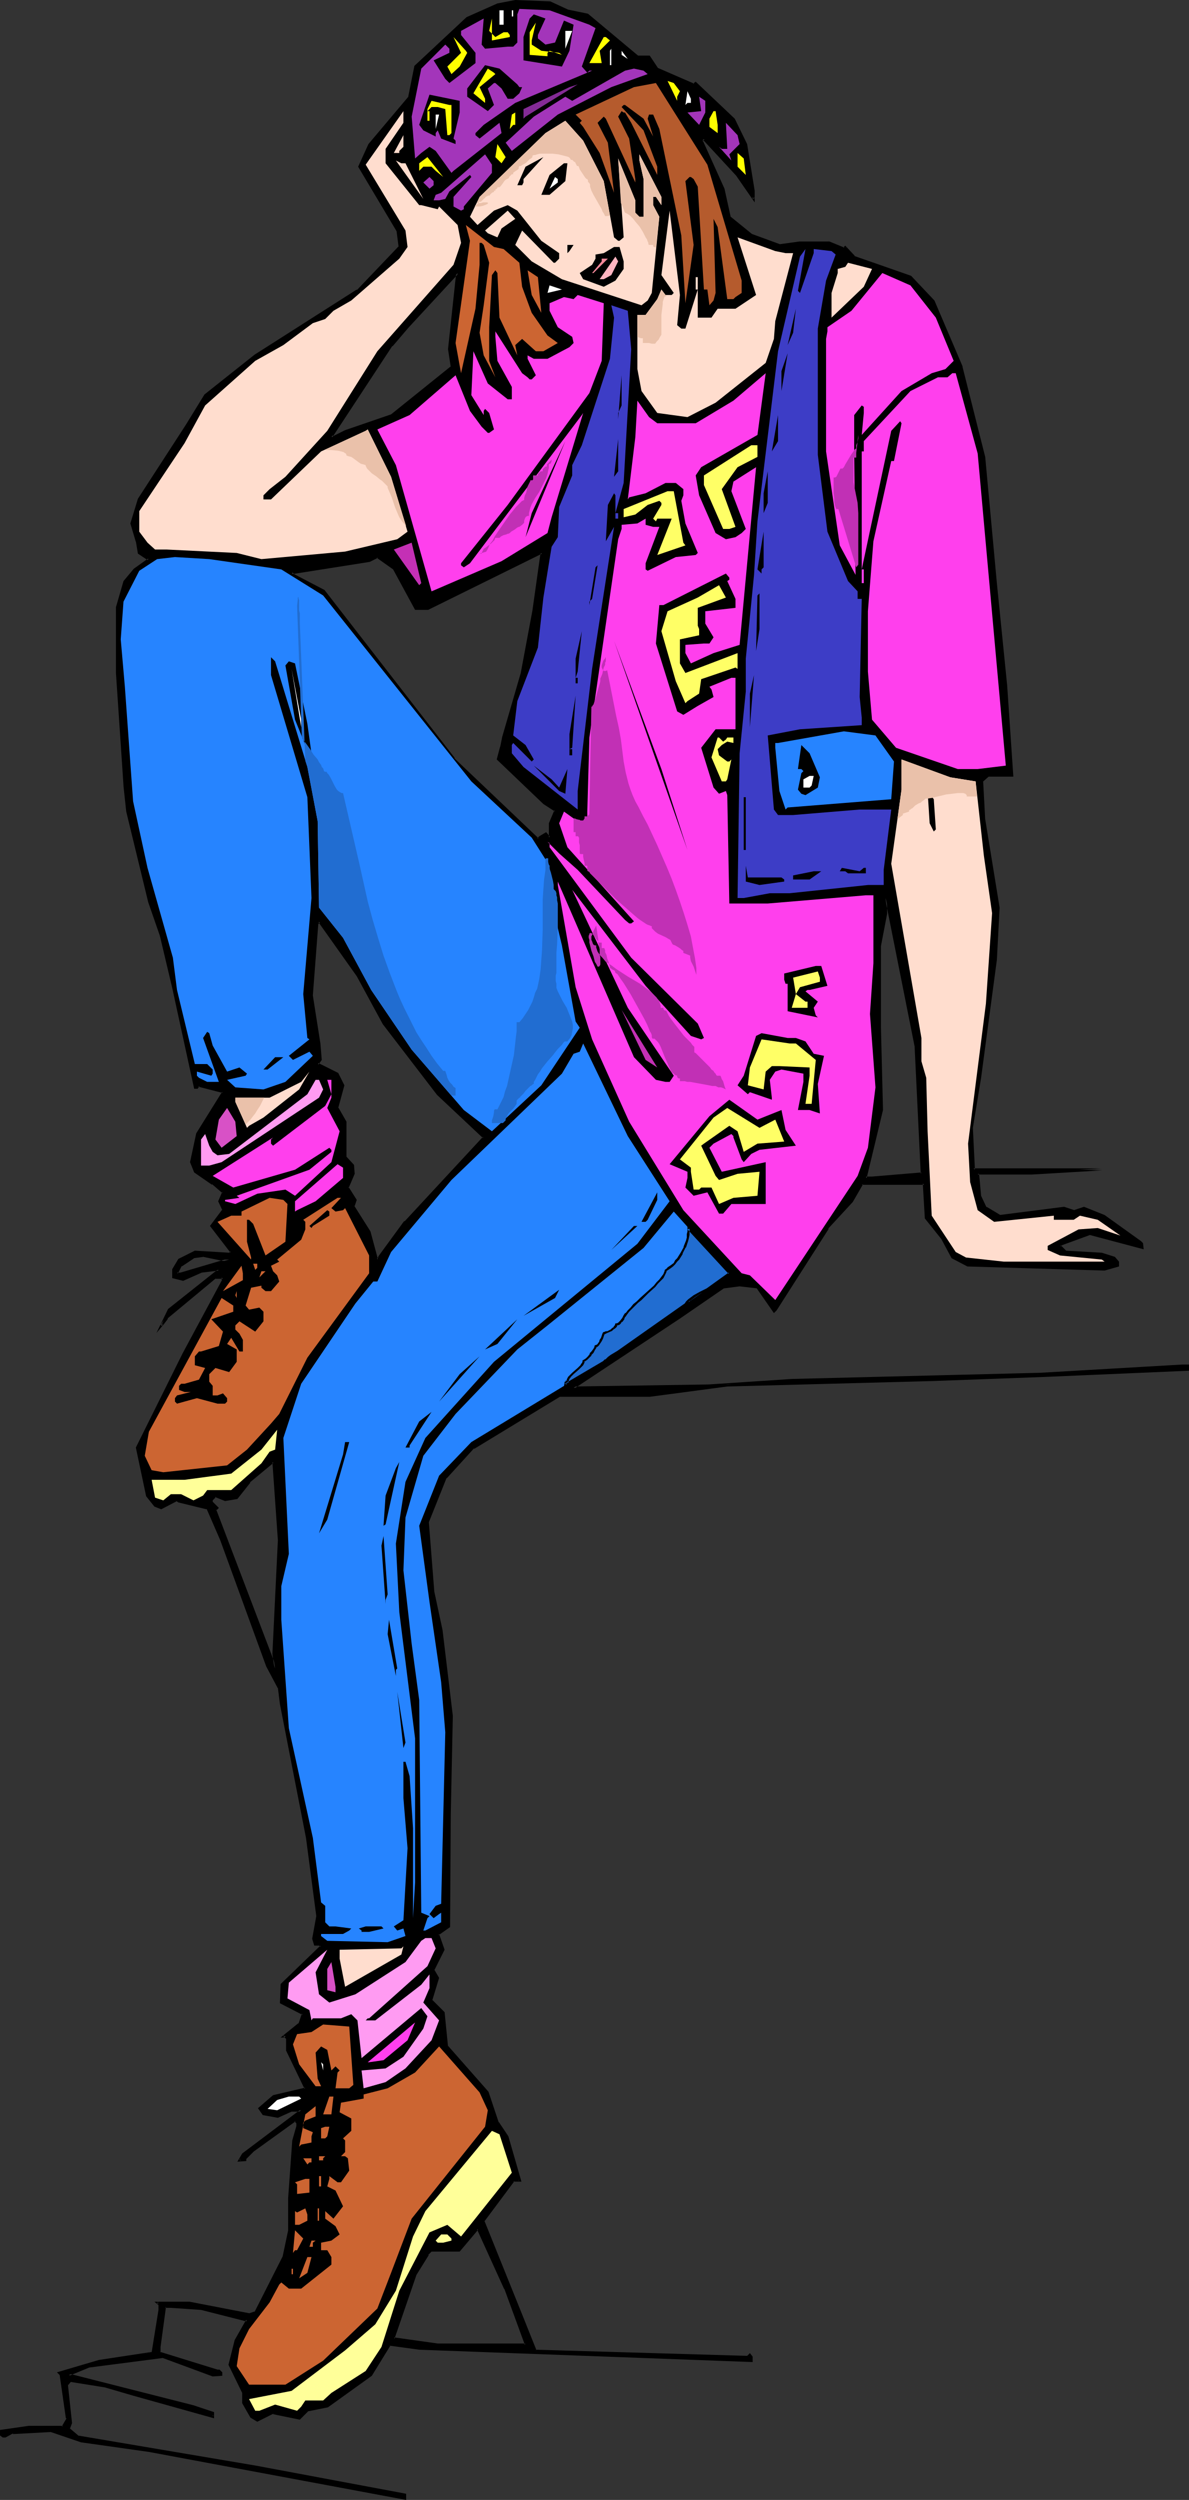 <?xml version="1.0" encoding="UTF-8" standalone="no"?>
<svg
   version="1.0"
   width="74.106mm"
   height="155.797mm"
   id="svg171"
   sodipodi:docname="Girl Sitting 6.wmf"
   xmlns:inkscape="http://www.inkscape.org/namespaces/inkscape"
   xmlns:sodipodi="http://sodipodi.sourceforge.net/DTD/sodipodi-0.dtd"
   xmlns="http://www.w3.org/2000/svg"
   xmlns:svg="http://www.w3.org/2000/svg">
  <rect width="100%" height="100%" fill="#333333" stroke="none"/>
  <sodipodi:namedview
     id="namedview171"
     pagecolor="#ffffff"
     bordercolor="#000000"
     borderopacity="0.25"
     inkscape:showpageshadow="2"
     inkscape:pageopacity="0.0"
     inkscape:pagecheckerboard="0"
     inkscape:deskcolor="#d1d1d1"
     inkscape:document-units="mm" />
  <defs
     id="defs1">
    <pattern
       id="WMFhbasepattern"
       patternUnits="userSpaceOnUse"
       width="6"
       height="6"
       x="0"
       y="0" />
  </defs>
  <path
     style="fill:#000000;fill-opacity:1;fill-rule:evenodd;stroke:none"
     d="m 123.8,552.318 -4.687,-13.25 -6.626,-14.058 -4.202,5.009 h -6.626 l -0.97,0.97 -2.909,4.686 -5.01,15.19 10.344,1.454 z m 9.859,-549.895 4.687,0.97 11.798,9.857 h 2.748 l 1.939,2.909 8.566,3.717 0.485,-0.323 8.889,8.403 2.909,5.979 1.939,11.15 v 1.778 l -3.879,-5.656 -7.919,-8.564 -0.646,0.485 5.172,11.311 1.455,6.625 5.172,4.363 6.626,2.262 4.849,-0.485 h 6.95 l 3.394,1.454 0.323,-0.485 2.101,2.262 13.253,4.848 5.495,5.494 6.626,15.674 5.172,21.168 2.909,29.733 2.263,24.077 1.455,21.33 h -5.657 l -1.455,1.293 0.485,9.049 3.394,20.684 -0.485,12.281 -3.717,27.794 -2.101,11.796 0.485,9.857 h 30.223 l -16.485,0.97 h -12.768 l 0.646,5.171 1.293,2.909 3.232,1.778 15.192,-1.778 2.263,0.808 2.424,-0.808 4.849,1.778 8.404,6.14 0.485,0.485 v 0.97 l -12.283,-3.232 -6.626,2.262 -0.485,0.485 1.455,1.454 8.404,0.485 2.909,0.808 0.97,0.97 v 0.97 l -3.232,0.97 -16.162,-0.485 -16,-0.485 -3.717,-1.939 -2.424,-4.525 -3.717,-4.848 -0.485,-8.08 h -14.707 l -2.424,4.201 -5.657,6.302 -12.283,19.229 -0.323,0.485 -3.879,-5.656 -4.202,-0.485 -3.879,0.485 -10.182,7.11 -25.051,16.482 32.001,-0.485 19.394,-1.454 58.506,-1.293 33.455,-2.101 h 1.455 v 1.131 l -33.617,1.293 -26.344,0.97 -48.647,1.454 -18.425,2.262 h -21.172 l -20.202,12.281 -6.626,7.11 -4.202,10.342 1.455,16.482 1.778,9.049 2.424,20.199 -0.485,23.269 v 26.339 l -2.748,1.778 1.293,3.717 -2.263,4.848 0.97,1.778 -1.455,5.333 2.748,2.747 0.97,8.08 9.536,10.827 2.263,7.11 2.424,3.232 2.748,10.342 h -1.455 l -6.95,9.534 9.051,22.623 3.232,7.918 49.94,1.616 0.485,-0.646 0.323,0.646 v 0.808 l -78.224,-2.909 -7.111,-0.808 -4.202,7.11 -10.344,7.433 -4.687,0.97 -1.939,1.778 -6.142,-1.293 -3.717,1.778 -1.455,-0.808 -1.939,-3.393 v -2.262 l -3.232,-6.625 1.455,-5.656 2.748,-4.848 -10.828,-2.747 -7.111,-0.485 h -1.293 l -1.455,9.534 v 1.293 l 13.738,4.363 h 0.323 l 0.646,0.485 v 0.485 H 50.102 l -11.637,-4.201 -17.455,2.101 -4.849,2.101 29.415,7.433 4.525,1.454 v 0.97 l -18.748,-5.333 -6.626,-1.778 -8.081,-1.454 -0.808,0.97 0.808,8.888 -0.485,1.454 2.101,1.939 41.859,7.11 35.395,6.464 v 0.97 L 35.071,577.203 19.071,574.941 11.96,572.517 3.071,573.002 1.131,573.972 H 0.646 l -0.485,-0.485 v -0.97 l 6.626,-0.808 h 8.081 l 0.97,-2.101 -1.455,-10.18 -0.646,-0.485 9.536,-2.909 12.768,-1.939 1.455,-9.857 v -1.454 l -0.485,-0.485 h 7.596 l 14.061,2.909 1.455,-0.485 6.626,-13.089 1.293,-6.302 v -7.595 l 0.97,-13.574 0.97,-3.232 v -0.97 l -0.485,-0.485 -9.859,7.11 -1.778,1.778 v 0.485 h -1.455 l 0.808,-1.293 13.738,-10.503 h -2.263 l -3.394,1.454 -3.232,-0.485 -0.97,-1.293 3.232,-2.909 7.596,-1.939 -4.202,-9.049 v -2.747 l -0.485,-0.485 H 66.749 l 3.717,-2.747 0.97,-2.424 -5.172,-2.747 v -4.201 l 9.374,-9.049 -0.485,-0.485 H 74.345 l -0.646,-1.454 1.131,-5.171 -2.424,-18.421 -6.142,-31.51 -0.485,-3.878 -2.748,-5.171 -10.828,-29.571 -3.394,-7.595 -6.626,-1.454 -0.485,-0.323 -3.717,1.778 -1.455,-0.485 -1.778,-2.424 -2.424,-11.311 10.828,-22.138 9.374,-17.29 v -0.646 h -1.778 l -11.475,9.534 -0.808,1.293 -0.485,0.485 1.778,-3.717 11.798,-9.372 -4.202,0.323 -4.202,2.101 -2.424,-0.646 v -1.778 l 1.455,-2.424 3.717,-1.778 8.081,0.485 0.485,-0.485 -4.687,-6.14 2.748,-3.717 -0.97,-2.101 0.97,-2.101 -2.424,-2.101 -4.202,-2.747 -0.97,-2.262 1.455,-6.625 6.142,-9.857 -5.657,-1.616 -0.485,0.485 h -0.485 l -5.172,-23.592 -2.748,-12.119 -2.909,-8.08 -5.172,-21.168 -0.485,-6.14 -1.939,-26.501 v -15.351 l 1.939,-6.302 2.424,-2.747 3.232,-2.424 -2.263,-1.454 -0.485,-2.747 -1.455,-4.201 1.939,-5.656 11.313,-17.452 4.202,-7.11 11.798,-9.372 24.081,-15.19 9.859,-10.342 -0.485,-3.878 -9.051,-15.028 2.424,-5.333 9.536,-11.15 1.293,-7.11 12.283,-11.311 7.111,-3.393 4.202,-0.808 8.081,0.485 z M 64.324,389.596 l 1.455,-26.824 -1.455,-18.421 -5.657,4.686 -2.909,3.717 -2.748,0.646 -2.263,-1.131 -0.97,1.131 v 0.323 l 1.455,1.454 -0.485,0.485 14.061,37.328 z m 26.021,-148.502 -6.142,-11.311 -9.051,-12.766 -0.323,0.485 -1.455,16.967 1.778,11.311 0.485,3.878 -0.808,0.97 4.687,2.262 1.293,2.747 -1.293,5.332 1.778,3.232 v 8.564 l 1.939,1.778 v 1.939 l -1.293,3.232 1.778,2.909 -0.485,1.454 3.717,5.979 1.939,6.625 0.485,-0.485 6.142,-8.403 18.425,-19.876 -10.828,-10.18 z m 126.709,35.388 -1.293,-30.218 -7.111,-34.742 v 3.555 l -1.293,7.595 v 19.391 l 0.485,19.391 -3.879,15.998 h 1.455 z m -94.224,-117.962 2.909,-14.705 1.939,-13.574 -26.99,13.089 h -2.748 l -5.172,-9.372 -3.879,-2.747 -1.778,0.97 -18.425,2.747 0.485,0.485 7.111,3.717 30.546,39.59 19.879,18.906 0.485,-0.323 1.455,-0.97 0.808,0.97 v -3.393 l 1.455,-2.909 -2.909,-1.778 -10.828,-10.503 0.97,-2.747 0.485,-2.424 z M 106.345,86.451 105.86,82.25 107.8,64.313 96.002,77.079 92.123,81.28 78.062,102.934 h 0.485 l 2.748,-1.454 10.828,-3.717 z M 53.981,296.681 h -1.455 l -4.687,-0.97 -2.263,0.485 -2.909,1.939 -0.97,1.778 h 0.97 z"
     id="path1" />
  <path
     style="fill:#000000;fill-opacity:1;fill-rule:evenodd;stroke:none"
     d="m 124.285,552.48 -5.01,-13.574 v 0 l -6.788,-14.382 -4.364,5.332 h 0.162 -6.788 l -0.97,0.97 -2.909,4.686 -5.172,15.513 10.667,1.454 v 0 h 21.172 l -0.485,-0.485 h -20.687 v 0 l -10.344,-1.454 0.162,0.323 5.172,-15.028 v 0 L 101.012,531.15 h -0.162 l 0.97,-0.97 -0.162,0.162 h 6.626 l 4.364,-5.171 -0.323,-0.162 6.465,14.22 v -0.162 l 4.849,13.25 0.162,-0.323 z"
     id="path2" />
  <path
     style="fill:#000000;fill-opacity:1;fill-rule:evenodd;stroke:none"
     d="m 133.659,2.747 4.687,0.97 -0.162,-0.162 11.96,10.019 h 2.748 l -0.162,-0.162 1.939,2.909 8.727,3.878 0.485,-0.485 h -0.323 l 9.051,8.564 v -0.162 l 2.909,5.979 v 0 l 1.778,10.988 v 0 1.778 l 0.485,-0.162 -3.879,-5.656 v 0 l -8.081,-8.726 -0.808,0.808 5.172,11.473 v -0.162 l 1.455,6.787 5.333,4.363 6.626,2.424 4.849,-0.485 v 0 h 6.95 v -0.162 l 3.394,1.454 0.646,-0.485 h -0.485 l 2.101,2.424 13.253,4.686 v 0 l 5.495,5.656 v -0.162 l 6.465,15.674 v -0.162 l 5.333,21.33 v 0 l 2.748,29.733 2.424,24.077 v -0.162 l 1.455,21.33 0.162,-0.323 h -5.818 l -1.455,1.454 0.485,9.211 v 0 l 3.232,20.684 v 0 l -0.485,12.281 v -0.162 l -3.717,27.955 -1.939,11.796 0.485,10.019 h 30.384 v -0.485 l -16.485,0.97 h -12.93 l 0.485,5.656 1.455,2.909 3.394,1.939 15.192,-1.939 v 0 l 2.263,0.97 2.424,-0.97 h -0.162 l 4.849,1.939 v -0.162 l 8.404,6.302 v -0.162 l 0.485,0.485 -0.162,-0.162 v 0.97 l 0.323,-0.162 -12.283,-3.393 -6.788,2.424 -0.646,0.646 1.616,1.616 8.566,0.485 v 0 l 2.909,0.808 h -0.162 l 0.808,0.97 v -0.162 0.97 l 0.162,-0.323 -3.232,0.97 h 0.162 l -16.162,-0.485 -16,-0.485 v 0 l -3.556,-1.778 v 0 l -2.424,-4.525 -3.717,-4.848 v 0.162 l -0.485,-8.241 h -15.031 l -2.424,4.363 v -0.162 l -5.657,6.302 v 0 l -12.283,19.229 v 0 l -0.323,0.485 h 0.323 l -3.879,-5.656 -4.364,-0.646 -3.879,0.485 -10.344,7.272 -25.859,16.805 32.97,-0.485 v 0 l 19.394,-1.293 v 0 l 58.506,-1.454 33.455,-1.939 h 1.455 l -0.323,-0.323 v 1.131 l 0.323,-0.323 -33.617,1.293 -26.344,1.131 -48.647,1.293 v 0 l -18.425,2.424 v 0 h -21.172 l -20.364,12.281 -6.626,7.11 -4.202,10.503 1.293,16.644 1.939,8.888 2.424,20.199 v 0 l -0.646,23.269 v 26.339 l 0.162,-0.162 -2.909,1.939 1.455,3.878 v -0.162 l -2.424,4.848 1.131,1.939 v -0.162 l -1.616,5.333 2.909,3.07 v -0.162 l 0.97,8.08 9.374,10.827 v 0 l 2.424,7.11 2.424,3.232 v 0 l 2.748,10.342 0.162,-0.323 h -1.455 l -7.273,9.695 9.212,22.623 3.232,8.241 50.102,1.454 0.646,-0.485 h -0.485 l 0.485,0.485 v -0.162 0.808 l 0.162,-0.162 -78.224,-2.909 h 0.162 l -7.273,-0.97 -4.364,7.272 v 0 l -10.344,7.433 0.162,-0.162 -4.849,0.97 -1.939,1.939 h 0.162 l -6.142,-1.293 -3.879,1.778 h 0.323 l -1.455,-0.808 v 0 l -1.778,-3.232 v 0 -2.424 l -3.232,-6.625 v 0.323 l 1.455,-5.817 -0.162,0.162 3.071,-5.171 -11.152,-2.747 v 0 l -7.273,-0.646 h -1.616 l -1.293,9.857 v 0 1.454 l 13.738,4.525 h 0.485 l -0.162,-0.162 0.646,0.485 -0.162,-0.162 v 0.485 l 0.323,-0.323 h -2.101 0.162 l -11.798,-4.201 -17.616,2.262 -5.495,2.262 30.061,7.756 4.687,1.454 -0.162,-0.323 v 0.97 l 0.323,-0.323 -18.748,-5.171 -6.626,-1.939 v 0 l -8.243,-1.454 -1.131,1.293 0.97,9.049 v -0.162 l -0.646,1.454 2.263,2.101 42.021,7.11 35.233,6.625 -0.162,-0.323 v 0.97 l 0.323,-0.162 -60.284,-11.311 -16.162,-2.424 h 0.162 l -7.273,-2.424 -9.051,0.485 -1.778,0.97 v 0 H 0.646 0.808 l -0.485,-0.323 0.162,0.162 v -0.97 l -0.323,0.323 6.626,-0.97 v 0 h 8.243 l 0.97,-2.262 -1.455,-10.342 -0.485,-0.485 -0.162,0.323 9.536,-2.747 v 0 l 12.283,-2.262 0.323,-0.162 -12.768,1.939 v 0 l -9.859,2.909 0.808,0.808 -0.162,-0.162 1.455,10.18 h 0.162 l -1.131,1.939 0.323,-0.162 H 6.788 v 0 L 0,572.356 v 1.293 l 0.646,0.485 H 1.293 l 1.778,-0.97 v 0.162 l 8.889,-0.485 v 0 l 7.111,2.424 16,2.262 60.607,11.311 v -1.454 L 60.284,580.758 18.263,573.648 h 0.162 l -2.101,-1.778 0.162,0.162 0.485,-1.293 -0.97,-9.049 v 0.162 l 0.808,-0.97 -0.162,0.162 8.081,1.293 v 0 l 6.626,1.939 19.071,5.333 v -1.454 l -4.849,-1.616 -29.253,-7.433 v 0.485 l 4.687,-1.939 v 0 l 17.455,-2.262 h -0.162 l 11.798,4.363 2.263,-0.162 v -0.808 l -0.646,-0.646 h -0.485 v 0 l -13.576,-4.201 0.162,0.162 v -1.293 0 l 1.293,-9.534 -0.162,0.323 h 1.293 v 0 l 7.111,0.485 v 0 l 10.828,2.747 -0.162,-0.485 -2.748,4.848 -1.455,5.817 3.232,6.625 v 0 2.424 l 1.939,3.393 1.616,0.97 3.879,-1.939 -0.162,0.162 6.303,1.293 1.939,-1.939 h -0.162 l 4.849,-0.97 10.344,-7.433 4.364,-7.11 h -0.323 l 7.111,0.97 v 0 l 78.547,2.909 v -1.293 l -0.646,-0.808 -0.646,0.646 h 0.162 l -49.94,-1.454 0.162,0.162 -3.232,-8.08 -9.051,-22.461 v 0.162 l 7.111,-9.534 -0.323,0.162 h 1.939 l -3.071,-10.665 -2.263,-3.393 v 0.162 l -2.424,-7.272 -9.536,-10.827 v 0.162 l -0.808,-8.08 -2.909,-2.909 v 0.162 l 1.616,-5.333 -1.131,-1.939 v 0.162 l 2.424,-4.848 -1.293,-3.717 -0.162,0.323 2.748,-1.939 0.162,-26.501 0.485,-23.269 v 0 l -2.424,-20.199 -1.939,-9.049 -1.293,-16.482 v 0.162 l 4.202,-10.503 v 0.162 l 6.465,-7.11 v 0.162 l 20.202,-12.281 h -0.162 21.172 0.162 l 18.263,-2.424 v 0 l 48.647,-1.293 26.344,-0.97 33.778,-1.454 v -1.454 h -1.616 l -33.455,1.939 -58.506,1.454 v 0 l -19.556,1.293 h 0.162 l -32.001,0.485 0.162,0.485 24.889,-16.482 10.344,-7.11 v 0 l 3.717,-0.485 v 0 l 4.202,0.485 h -0.162 l 4.04,5.817 0.646,-0.646 v 0 l 12.283,-19.229 h -0.162 l 5.818,-6.302 2.424,-4.201 -0.323,0.162 h 14.707 l -0.323,-0.323 0.485,8.241 3.879,4.848 v 0 l 2.424,4.525 3.717,1.939 16.162,0.485 16.162,0.485 3.394,-0.97 v -1.131 l -0.97,-1.131 -3.071,-0.97 -8.404,-0.485 0.162,0.162 -1.455,-1.454 v 0.323 l 0.485,-0.485 -0.162,0.162 6.626,-2.424 h -0.162 l 12.768,3.393 -0.162,-1.454 -0.485,-0.485 v 0 l -8.566,-6.14 -4.849,-1.939 -2.424,0.808 h 0.162 l -2.424,-0.808 -15.192,1.939 h 0.162 l -3.232,-1.939 v 0.162 l -1.293,-2.747 v 0 l -0.485,-5.333 -0.323,0.323 h 12.768 l 16.485,-0.97 v -0.485 h -30.223 l 0.323,0.323 -0.485,-9.857 v 0 l 1.939,-11.796 3.717,-27.794 v 0 l 0.646,-12.281 -3.394,-20.845 v 0.162 l -0.485,-9.049 -0.162,0.162 1.455,-1.293 h -0.162 5.98 l -1.455,-21.492 v 0 l -2.424,-24.077 -2.748,-29.733 v 0 l -5.333,-21.168 v -0.162 l -6.626,-15.513 -5.495,-5.817 -13.414,-4.686 h 0.162 l -2.263,-2.424 -0.485,0.485 h 0.323 l -3.556,-1.454 h -6.95 -0.162 l -4.687,0.646 h 0.162 l -6.626,-2.424 v 0 l -5.172,-4.201 0.162,0.162 -1.455,-6.625 -5.172,-11.473 v 0.323 l 0.485,-0.485 h -0.485 l 7.919,8.564 v 0 l 4.364,6.302 v -2.585 -0.162 l -1.778,-10.988 -2.909,-5.979 -9.212,-8.726 -0.646,0.485 h 0.323 l -8.566,-3.717 v 0 l -1.939,-2.909 h -2.909 0.162 L 138.507,3.232 133.82,2.262 v 0 z"
     id="path3" />
  <path
     style="fill:#000000;fill-opacity:1;fill-rule:evenodd;stroke:none"
     d="m 23.435,556.358 12.768,-1.939 1.616,-10.18 v 0 -1.454 l -0.646,-0.646 -0.162,0.485 h 7.596 -0.162 l 14.384,2.909 1.455,-0.646 6.788,-13.25 1.293,-6.302 v -7.595 l 0.97,-13.574 v 0.162 l 0.97,-3.393 v -1.131 l -0.646,-0.646 -10.182,7.11 v 0.162 l -1.939,1.939 v 0.485 l 0.323,-0.323 h -1.455 l 0.162,0.485 0.97,-1.293 h -0.162 l 14.384,-10.827 h -3.232 l -3.232,1.454 h 0.162 l -3.394,-0.646 0.162,0.162 -0.808,-1.293 -0.162,0.323 3.394,-2.909 h -0.162 l 7.758,-1.939 -4.364,-9.211 v 0 -2.747 l -0.485,-0.646 H 66.749 l 0.162,0.485 3.879,-2.909 0.97,-2.747 -5.333,-2.909 0.162,0.323 v -4.201 l -0.162,0.162 9.536,-9.211 -0.646,-0.646 H 74.345 l 0.162,0.162 -0.485,-1.454 v 0.162 l 0.97,-5.333 -2.424,-18.421 -5.98,-31.51 -0.646,-3.878 -2.748,-5.171 v 0 L 52.365,362.61 v 0 l -3.394,-7.595 -6.626,-1.616 v 0.162 l -0.646,-0.485 -3.879,1.939 0.323,-0.162 -1.455,-0.485 v 0.162 l -1.778,-2.262 v 0 l -2.424,-11.311 v 0.162 l 10.828,-22.138 9.374,-17.452 v -0.808 h -2.101 l -11.475,9.534 -0.97,1.293 v 0 l -0.323,0.485 0.323,0.323 1.939,-3.878 -0.162,0.162 12.445,-9.857 -5.01,0.485 -4.364,1.939 h 0.323 l -2.424,-0.485 0.162,0.162 v -1.778 0.162 l 1.293,-2.424 v 0 l 3.717,-1.778 -0.162,0.162 8.243,0.323 0.646,-0.646 -4.849,-6.302 v 0.323 l 2.909,-3.878 -0.97,-2.101 v 0.162 l 0.97,-2.424 -2.586,-2.101 v 0 l -4.202,-2.747 0.162,0.162 -0.97,-2.424 v 0.162 l 1.455,-6.625 v 0.162 l 6.142,-10.18 -6.142,-1.616 -0.485,0.485 h 0.162 -0.485 l 0.323,0.162 -5.172,-23.592 v 0 l -2.909,-12.281 -2.748,-7.918 -5.172,-21.33 v 0.162 l -0.646,-6.14 v 0 l -1.778,-26.501 v -15.351 0 l 1.778,-6.14 v 0 l 2.424,-2.747 H 31.839 l 3.717,-2.585 -2.586,-1.616 v 0.162 l -0.485,-2.747 v 0 l -1.293,-4.363 v 0.162 l 1.778,-5.656 v 0 l 11.313,-17.29 4.202,-7.11 v 0 L 60.284,83.866 84.365,68.676 94.385,58.173 93.901,54.295 84.85,39.105 v 0.323 l 2.424,-5.333 -0.162,0.162 9.536,-11.311 1.455,-7.272 v 0.162 L 110.224,4.525 v 0 l 7.111,-3.232 v 0 l 4.202,-0.808 h -0.162 l 8.081,0.323 v 0 L 133.659,2.747 133.82,2.262 129.618,0.323 121.376,0 117.174,0.808 109.901,4.04 97.618,15.513 l -1.455,7.272 0.162,-0.162 -9.536,11.311 -2.424,5.333 9.051,15.19 v 0 l 0.485,3.717 v -0.162 l -9.859,10.342 v -0.162 l -24.081,15.351 -11.798,9.372 -4.364,7.11 -11.313,17.452 -1.778,5.817 1.293,4.363 v -0.162 l 0.485,2.909 2.424,1.616 v -0.485 l -3.394,2.424 -2.424,2.909 -1.778,6.14 v 15.513 l 1.778,26.501 v 0.162 l 0.646,5.979 v 0 l 5.172,21.33 2.748,7.918 2.909,12.281 v 0 l 5.172,23.754 h 0.808 l 0.485,-0.646 -0.323,0.162 5.657,1.454 v -0.323 l -6.142,9.857 -1.455,6.787 0.97,2.424 4.202,2.909 v -0.162 l 2.424,2.101 v -0.323 l -0.97,2.262 0.97,2.101 v -0.162 l -2.909,3.878 4.849,6.302 v -0.323 l -0.485,0.485 0.162,-0.162 -8.081,-0.485 -3.879,1.939 -1.455,2.424 v 2.101 l 2.586,0.646 4.364,-1.939 v 0 l 4.04,-0.485 -0.162,-0.323 -11.798,9.372 -2.748,5.656 1.778,-2.101 v 0 l 0.97,-1.293 H 39.435 l 11.475,-9.534 -0.162,0.162 h 1.778 l -0.323,-0.323 v 0.646 l 0.162,-0.162 -9.374,17.452 -10.99,22.138 2.424,11.473 1.939,2.424 1.616,0.646 3.717,-1.939 h -0.162 l 0.485,0.323 6.626,1.616 v -0.162 l 3.232,7.433 v 0 l 10.828,29.733 v 0 l 2.748,5.171 v -0.162 l 0.485,3.878 6.142,31.51 2.424,18.421 v 0 l -0.97,5.333 0.485,1.616 h 1.131 l -0.162,-0.162 0.485,0.485 v -0.323 l -9.374,9.049 -0.162,4.525 5.333,2.747 -0.162,-0.323 -0.808,2.424 v -0.162 l -4.202,3.393 h 1.131 -0.162 l 0.323,0.323 v -0.162 2.909 l 4.364,9.049 0.162,-0.323 -7.596,1.778 -3.556,3.07 1.131,1.616 3.556,0.646 3.232,-1.454 v 0 h 2.263 l -0.162,-0.485 -13.738,10.342 -1.131,1.939 2.101,-0.162 v -0.646 0.162 l 1.778,-1.778 v 0 l 9.859,-7.11 h -0.323 l 0.485,0.485 v -0.162 0.97 -0.162 l -0.97,3.393 -0.97,13.574 v 7.595 0 l -1.293,6.14 v 0 l -6.626,13.089 0.162,-0.162 -1.455,0.485 h 0.162 L 44.607,542.138 H 36.364 l 0.97,0.808 v -0.162 1.454 -0.162 l -1.616,10.019 z"
     id="path4" />
  <path
     style="fill:#000000;fill-opacity:1;fill-rule:evenodd;stroke:none"
     d="m 64.648,389.596 v 0 l 1.293,-26.824 v -0.162 l -1.293,-18.745 -6.142,5.009 -2.909,3.717 h 0.162 l -2.748,0.485 h 0.162 l -2.586,-0.97 -1.131,1.131 v 0.646 l 1.455,1.454 v -0.323 l -0.485,0.485 15.031,39.59 -0.808,-5.494 h -0.485 l 0.485,3.393 0.485,-0.162 -14.222,-37.328 v 0.323 l 0.646,-0.646 -1.616,-1.616 0.162,0.162 v -0.323 l -0.162,0.162 0.97,-0.97 h -0.323 l 2.424,0.97 2.909,-0.485 3.071,-3.878 h -0.162 l 5.657,-4.686 -0.323,-0.162 1.293,18.421 v 0 l -1.293,26.824 z"
     id="path5" />
  <path
     style="fill:#000000;fill-opacity:1;fill-rule:evenodd;stroke:none"
     d="m 90.507,240.932 v 0.162 l -5.98,-11.311 v -0.162 l -9.212,-12.927 -0.808,0.646 -1.455,17.129 1.939,11.473 0.323,3.717 0.162,-0.323 -1.131,1.293 5.01,2.585 v -0.162 l 1.293,2.747 v -0.162 l -1.455,5.332 1.939,3.393 v -0.162 8.564 l 1.939,1.939 v -0.162 1.939 -0.162 l -1.455,3.555 1.939,2.909 -0.162,-0.162 -0.323,1.454 3.717,6.14 v 0 l 1.939,6.948 0.808,-0.808 v 0 l 6.142,-8.403 v 0 l 18.586,-20.037 -10.99,-10.342 v 0 l -12.768,-16.644 -0.323,0.323 12.768,16.644 v 0 l 10.828,10.18 v -0.323 l -18.425,19.876 h -0.162 l -6.142,8.403 h 0.162 l -0.485,0.485 0.323,0.162 -1.778,-6.625 -3.879,-6.14 0.162,0.162 0.485,-1.454 -1.939,-3.07 v 0.323 l 1.455,-3.393 -0.162,-2.101 -1.778,-1.939 v 0.323 -8.564 l -1.939,-3.393 v 0.162 l 1.455,-5.332 -1.455,-2.909 -4.849,-2.424 0.162,0.485 0.808,-1.131 -0.323,-3.878 -1.778,-11.311 v 0 l 1.293,-16.967 v 0.162 l 0.485,-0.485 h -0.485 l 9.051,12.766 v 0 l 6.142,11.311 v 0 z"
     id="path6" />
  <path
     style="fill:#000000;fill-opacity:1;fill-rule:evenodd;stroke:none"
     d="m 217.377,276.644 -1.455,-30.379 v 0 l -7.434,-37.328 v 6.14 0 l -1.455,7.595 v 19.391 l 0.485,19.391 v -0.162 l -3.879,16.482 h 1.778 l 11.96,-1.131 -0.323,-0.485 -11.637,0.97 v 0 h -1.455 l 0.162,0.485 3.879,-16.159 -0.485,-19.391 v -19.391 0.162 l 1.455,-7.595 v -3.717 h -0.485 l 6.95,34.904 v -0.162 l 1.455,30.218 0.162,-0.323 z"
     id="path7" />
  <path
     style="fill:#000000;fill-opacity:1;fill-rule:evenodd;stroke:none"
     d="m 123.154,158.682 v -0.162 l 2.909,-14.543 1.939,-14.22 -27.314,13.412 v 0 h -2.748 l 0.162,0.162 -5.172,-9.534 -3.879,-2.909 -2.101,0.97 v 0 l -18.909,2.909 0.97,0.97 7.111,3.717 -0.162,-0.162 30.708,39.59 v 0 l 20.041,19.068 0.646,-0.485 h -0.162 l 1.616,-0.97 h -0.485 l 1.455,1.454 v -4.04 0.162 l 1.455,-3.232 -3.071,-1.939 0.162,0.162 -10.828,-10.503 v 0.323 l 0.808,-2.909 v 0 l 0.646,-2.424 v 0 l 4.202,-14.866 -0.485,-0.162 -4.364,15.028 v 0 l -0.485,2.424 v -0.162 l -0.808,3.07 10.99,10.503 2.748,1.778 -0.162,-0.323 -1.293,3.07 v 3.393 l 0.323,-0.162 -0.97,-1.131 -1.616,0.97 -0.162,0.162 -0.323,0.323 h 0.323 l -19.879,-18.906 h 0.162 l -30.708,-39.59 -7.111,-3.717 v 0 l -0.485,-0.485 -0.162,0.485 18.425,-2.909 1.939,-0.97 h -0.323 l 3.879,2.747 v 0 l 5.172,9.534 h 3.071 l 26.829,-13.25 -0.323,-0.323 -1.939,13.735 -2.748,14.705 v 0 z"
     id="path8" />
  <path
     style="fill:#000000;fill-opacity:1;fill-rule:evenodd;stroke:none"
     d="m 106.668,86.613 -0.485,-4.525 v 0.162 l 1.939,-18.745 -12.283,13.412 -3.879,4.201 v 0.162 L 77.577,103.257 h 0.97 l 2.909,-1.454 v 0 L 92.284,98.086 106.668,86.613 106.184,86.29 92.123,97.601 v 0 l -10.828,3.717 v 0 l -2.909,1.454 0.162,-0.162 h -0.485 l 0.162,0.485 14.222,-21.653 v 0.162 l 3.717,-4.363 11.798,-12.766 -0.485,-0.323 -1.939,18.098 0.646,4.201 v -0.162 z"
     id="path9" />
  <path
     style="fill:#000000;fill-opacity:1;fill-rule:evenodd;stroke:none"
     d="m 55.759,296.358 h -3.232 v 0 l -4.687,-0.808 -2.424,0.323 -2.909,2.101 -1.293,2.262 h 1.455 l 13.091,-3.878 h -1.778 l -11.475,3.393 h 0.162 -0.97 l 0.162,0.323 0.97,-1.939 v 0.162 l 2.909,-1.939 H 45.577 l 2.424,-0.323 h -0.162 l 4.687,0.97 h 1.455 v -0.646 z"
     id="path10" />
  <path
     style="fill:#a335ba;fill-opacity:1;fill-rule:evenodd;stroke:none"
     d="m 138.831,5.817 1.455,0.808 -3.232,9.049 1.293,1.454 0.485,-0.485 h 0.646 l -18.101,7.595 -7.434,5.171 -1.939,1.939 v 0.485 l 0.97,0.808 4.687,-3.717 0.485,2.424 -11.313,8.888 -0.485,0.485 -3.717,-5.171 -1.455,-0.97 -1.939,1.454 -1.455,1.293 -0.808,-9.857 2.263,-11.311 5.657,-5.656 0.97,0.97 v 0.97 l -3.717,1.778 2.748,4.363 0.97,0.97 6.142,-4.686 V 12.443 L 108.608,8.241 V 7.272 l 5.333,-2.909 -0.485,6.14 0.808,0.97 5.333,-0.485 h 1.293 l 0.97,-0.97 V 3.393 l 0.485,-1.293 7.111,0.323 z"
     id="path11" />
  <path
     style="fill:#ffffff;fill-opacity:1;fill-rule:evenodd;stroke:none"
     d="m 118.628,5.817 h -0.97 V 2.424 h 0.97 z"
     id="path12" />
  <path
     style="fill:#ffffff;fill-opacity:1;fill-rule:evenodd;stroke:none"
     d="m 120.568,2.424 h 0.323 v 1.454 h -0.323 z"
     id="path13" />
  <path
     style="fill:#000000;fill-opacity:1;fill-rule:evenodd;stroke:none"
     d="m 126.709,8.241 v 0.808 l 1.778,1.454 2.263,-0.485 2.101,-5.171 2.263,0.97 -0.97,6.14 -1.778,3.717 -9.051,-1.454 V 8.726 l 1.455,-4.363 0.97,-0.97 2.748,0.97 z"
     id="path14" />
  <path
     style="fill:#ffff00;fill-opacity:1;fill-rule:evenodd;stroke:none"
     d="m 116.689,8.726 1.939,-1.131 h 0.97 l 0.485,0.646 v 0.485 l -4.202,0.808 V 4.363 l -0.646,2.909 z"
     id="path15" />
  <path
     style="fill:#ffff00;fill-opacity:1;fill-rule:evenodd;stroke:none"
     d="m 125.255,10.503 2.263,1.454 4.202,0.485 0.646,0.485 -2.909,-0.97 -0.485,0.485 v 0.808 l -4.202,-0.323 V 7.595 l 1.455,-2.262 -0.97,4.201 z"
     id="path16" />
  <path
     style="fill:#ffffff;fill-opacity:1;fill-rule:evenodd;stroke:none"
     d="M 133.174,11.473 V 7.272 h 1.616 z"
     id="path17" />
  <path
     style="fill:#ffff00;fill-opacity:1;fill-rule:evenodd;stroke:none"
     d="m 110.062,12.443 -1.778,3.232 -1.939,1.778 -0.97,-1.778 3.232,-3.232 -1.778,-3.717 2.909,3.232 z"
     id="path18" />
  <path
     style="fill:#ffff00;fill-opacity:1;fill-rule:evenodd;stroke:none"
     d="m 143.679,9.534 -2.424,2.424 0.485,2.909 h -2.909 l 3.394,-6.14 h 0.485 z"
     id="path19" />
  <path
     style="fill:#ffffff;fill-opacity:1;fill-rule:evenodd;stroke:none"
     d="m 143.679,15.351 v -3.393 l 0.323,-0.485 v 3.878 z"
     id="path20" />
  <path
     style="fill:#ffffff;fill-opacity:1;fill-rule:evenodd;stroke:none"
     d="m 146.427,12.927 v -0.97 l 1.455,1.939 z"
     id="path21" />
  <path
     style="fill:#000000;fill-opacity:1;fill-rule:evenodd;stroke:none"
     d="m 121.861,19.876 0.485,0.646 h 0.646 l -0.646,1.454 -1.455,1.293 h -1.293 l -1.455,-2.424 -1.455,-1.293 h -0.323 l -1.455,1.293 1.455,3.878 -1.455,1.454 -4.849,-3.393 v -1.939 l 4.202,-5.494 3.394,0.808 z"
     id="path22" />
  <path
     style="fill:#ffff00;fill-opacity:1;fill-rule:evenodd;stroke:none"
     d="m 116.689,17.452 -3.717,3.07 1.293,2.747 v 0.97 l -2.748,-2.262 3.394,-5.817 1.455,0.97 z"
     id="path23" />
  <path
     style="fill:#a335ba;fill-opacity:1;fill-rule:evenodd;stroke:none"
     d="m 152.568,17.452 -8.566,3.07 -12.606,6.464 -10.828,8.564 -1.455,-1.939 6.626,-6.14 7.434,-4.686 1.616,0.97 12.445,-7.11 2.101,-0.485 2.263,0.485 z"
     id="path24" />
  <path
     style="fill:#ffffff;fill-opacity:1;fill-rule:evenodd;stroke:none"
     d="m 118.628,19.068 1.939,1.778 z"
     id="path25" />
  <path
     style="fill:#ffff00;fill-opacity:1;fill-rule:evenodd;stroke:none"
     d="m 160.164,21.492 -0.646,1.293 v 0.97 l -2.263,-4.686 1.455,0.485 z"
     id="path26" />
  <path
     style="fill:#b55b2d;fill-opacity:1;fill-rule:evenodd;stroke:none"
     d="m 174.71,66.091 v 2.909 l -1.455,0.97 -0.485,0.485 h -1.455 l -2.263,-16.967 -0.97,-1.939 0.485,17.452 -0.485,1.778 -0.97,1.131 -0.485,-3.717 h -0.808 l -1.455,-24.239 -0.97,-1.778 -0.646,-0.485 h -0.323 l -0.97,0.97 1.939,15.028 -1.939,13.735 -0.97,-15.998 -5.172,-25.047 -1.455,-3.393 h -0.97 l -0.323,0.97 1.293,4.201 -2.263,-4.201 -4.364,-3.232 h -0.323 l -0.485,0.485 5.172,5.494 3.232,8.564 v 1.939 l -6.142,-12.281 -1.455,-2.424 h -0.323 l -0.485,-0.323 -0.808,1.293 2.586,5.171 1.455,9.534 v 0.808 l -6.95,-15.028 -0.485,-0.485 -1.455,1.454 2.424,4.686 1.455,11.796 -3.394,-9.372 -3.879,-6.14 -0.808,-0.97 0.485,-0.485 -1.455,-1.454 13.738,-6.464 5.172,-0.97 12.121,19.229 z"
     id="path27" />
  <path
     style="fill:#842b96;fill-opacity:1;fill-rule:evenodd;stroke:none"
     d="m 123.315,27.955 v -2.262 l 10.828,-5.171 1.939,-0.646 -12.283,7.595 z"
     id="path28" />
  <path
     style="fill:#ffffff;fill-opacity:1;fill-rule:evenodd;stroke:none"
     d="m 162.75,24.239 h -0.808 l -0.485,0.485 0.485,-3.232 0.808,1.778 z"
     id="path29" />
  <path
     style="fill:#000000;fill-opacity:1;fill-rule:evenodd;stroke:none"
     d="m 108.285,26.501 -1.455,6.14 0.485,0.485 v 0.808 l -3.394,-1.293 -0.808,-1.939 -0.485,0.646 v 0.808 l -2.909,-1.454 -0.97,-1.293 2.424,-7.11 7.111,1.454 z"
     id="path30" />
  <path
     style="fill:#a335ba;fill-opacity:1;fill-rule:evenodd;stroke:none"
     d="m 166.144,26.501 -1.455,2.909 -2.748,-2.909 3.232,-0.323 -0.485,-3.393 1.455,0.97 z"
     id="path31" />
  <path
     style="fill:#ffff00;fill-opacity:1;fill-rule:evenodd;stroke:none"
     d="m 106.345,24.723 v 6.625 l -0.485,0.485 h -0.485 l -0.485,-6.14 -1.778,-0.485 h -1.455 l -0.97,0.97 h 0.485 v 2.262 h -0.485 v -2.747 l 0.97,-1.939 4.202,0.97 z"
     id="path32" />
  <path
     style="fill:#ffddce;fill-opacity:1;fill-rule:evenodd;stroke:none"
     d="m 90.83,35.065 v 3.393 l 7.919,9.857 h 0.485 l 3.879,0.97 0.323,-0.646 4.364,4.363 0.808,4.201 -1.778,5.171 -17.94,20.36 -11.798,18.745 -9.859,10.827 -3.717,2.909 -1.455,1.454 v 0.97 h 1.778 l 11.798,-11.311 10.505,-4.848 0.485,-0.323 5.495,11.15 3.879,12.927 -2.424,1.778 -12.283,2.909 -19.718,1.778 -5.818,-1.454 -16.485,-0.808 h -2.748 l -1.778,-1.616 -1.939,-2.585 v -4.848 l 10.667,-15.998 4.849,-8.888 11.798,-10.503 6.626,-3.717 6.95,-5.171 2.909,-0.97 1.939,-1.939 4.202,-2.424 11.313,-9.857 1.939,-2.747 -0.485,-3.878 -9.374,-15.513 8.889,-12.604 v 2.747 z"
     id="path33" />
  <path
     style="fill:#ffff00;fill-opacity:1;fill-rule:evenodd;stroke:none"
     d="m 169.053,29.41 v 1.939 l -1.939,-1.454 v -1.939 l 0.97,-1.778 h 0.485 z"
     id="path34" />
  <path
     style="fill:#ffff00;fill-opacity:1;fill-rule:evenodd;stroke:none"
     d="m 121.376,29.41 h -0.485 l -0.808,0.97 0.485,-3.393 0.808,-0.485 z"
     id="path35" />
  <path
     style="fill:#ffffff;fill-opacity:1;fill-rule:evenodd;stroke:none"
     d="m 102.628,30.379 v -3.393 h 0.808 z"
     id="path36" />
  <path
     style="fill:#ffddce;fill-opacity:1;fill-rule:evenodd;stroke:none"
     d="m 142.225,42.66 2.424,13.25 0.97,0.808 h 0.323 l 0.97,-0.808 -1.293,-18.583 4.04,9.857 v 2.909 l 0.97,0.97 h 0.97 v -8.888 l -0.97,-4.363 v -1.454 l 5.172,10.019 v 1.939 l -0.97,-1.454 -0.323,-0.485 h -0.646 v 1.939 l 1.455,2.747 -1.778,17.937 -0.97,1.778 -1.455,1.131 -18.748,-6.14 -7.111,-4.201 -3.879,-3.878 1.616,-3.393 7.434,7.595 h 0.323 l 0.97,-0.97 v -1.293 l -4.202,-2.909 -5.657,-7.11 -2.263,-1.293 -3.232,1.293 -3.879,3.393 -1.778,-1.939 2.263,-4.686 15.515,-15.028 4.687,-2.909 4.202,4.686 z"
     id="path37" />
  <path
     style="fill:#a335ba;fill-opacity:1;fill-rule:evenodd;stroke:none"
     d="m 174.225,33.934 -2.424,2.424 0.485,1.454 -2.909,-3.232 0.646,0.485 h 1.293 l -0.323,-6.14 2.748,2.909 z"
     id="path38" />
  <path
     style="fill:#ffddce;fill-opacity:1;fill-rule:evenodd;stroke:none"
     d="m 94.062,35.55 v 0.485 h -1.293 l 2.263,-4.201 v 2.747 z"
     id="path39" />
  <path
     style="fill:#ffff00;fill-opacity:1;fill-rule:evenodd;stroke:none"
     d="m 118.143,38.459 -1.455,-1.454 0.485,-3.07 1.939,3.07 z"
     id="path40" />
  <path
     style="fill:#ffff00;fill-opacity:1;fill-rule:evenodd;stroke:none"
     d="m 175.68,41.206 -1.939,-1.939 v -3.232 l 1.455,1.293 z"
     id="path41" />
  <path
     style="fill:#a335ba;fill-opacity:1;fill-rule:evenodd;stroke:none"
     d="m 115.881,40.721 -6.626,7.918 v 0.646 l -0.646,0.323 -1.778,-0.97 v -2.262 l 4.202,-4.686 -0.323,-0.485 -4.849,3.878 -0.97,1.778 -1.455,0.323 h -1.293 l 0.485,-1.293 1.293,-0.485 10.344,-9.049 1.616,2.424 z"
     id="path42" />
  <path
     style="fill:#ffff00;fill-opacity:1;fill-rule:evenodd;stroke:none"
     d="m 102.628,40.236 -0.97,-0.97 h -1.939 l -0.97,0.97 v -1.778 l 1.939,-1.454 3.717,4.686 z"
     id="path43" />
  <path
     style="fill:#000000;fill-opacity:1;fill-rule:evenodd;stroke:none"
     d="m 123.315,42.983 -0.323,0.646 h -1.131 l 1.939,-4.363 4.202,-2.262 -4.687,5.171 z"
     id="path44" />
  <path
     style="fill:#ffddce;fill-opacity:1;fill-rule:evenodd;stroke:none"
     d="m 95.517,38.459 4.202,8.403 -6.465,-9.049 1.293,0.646 z"
     id="path45" />
  <path
     style="fill:#000000;fill-opacity:1;fill-rule:evenodd;stroke:none"
     d="m 133.174,42.66 -3.717,3.232 h -1.939 l 1.939,-4.686 3.394,-2.747 h 0.808 z"
     id="path46" />
  <path
     style="fill:#a335ba;fill-opacity:1;fill-rule:evenodd;stroke:none"
     d="m 102.143,43.63 -0.97,0.808 -1.455,-1.454 1.455,-1.293 0.97,0.97 z"
     id="path47" />
  <path
     style="fill:#ffffff;fill-opacity:1;fill-rule:evenodd;stroke:none"
     d="m 131.396,42.983 -1.939,1.454 1.293,-2.747 0.646,0.485 z"
     id="path48" />
  <path
     style="fill:#ffddce;fill-opacity:1;fill-rule:evenodd;stroke:none"
     d="m 118.143,53.81 -0.97,2.101 -2.263,-0.97 -0.646,-0.646 5.333,-4.686 1.778,1.939 z"
     id="path49" />
  <path
     style="fill:#ffddce;fill-opacity:1;fill-rule:evenodd;stroke:none"
     d="m 159.518,76.594 0.97,0.808 h 0.97 l 2.909,-9.211 h -0.485 v -2.909 h 0.485 v 9.534 h 3.232 l 1.455,-2.101 h 4.202 l 4.849,-3.232 -4.364,-13.574 8.889,3.232 2.424,0.485 h 1.778 l -4.202,15.998 -0.323,4.201 -1.939,5.656 -11.798,9.372 -6.626,3.393 -7.111,-0.97 -3.717,-5.171 -0.97,-5.171 V 74.17 h 1.939 l 2.748,-3.717 0.97,-2.262 0.97,1.293 h 1.455 l 0.485,-0.485 -2.909,-4.201 1.939,-15.19 2.424,19.876 z"
     id="path50" />
  <path
     style="fill:#cc6532;fill-opacity:1;fill-rule:evenodd;stroke:none"
     d="m 118.628,58.658 3.717,3.232 0.646,5.656 2.263,6.14 3.717,5.333 2.424,1.778 -3.394,1.939 h -1.778 l -3.232,-2.909 -1.616,1.454 0.485,2.424 -4.202,-8.888 -0.485,-10.503 -0.485,-0.646 -0.808,1.131 -0.646,12.281 v 7.918 l 1.455,3.878 -2.748,-5.171 -0.97,-5.333 0.97,-6.464 1.293,-10.019 -1.293,-4.201 -0.485,-0.485 h -0.485 v 5.171 l -0.97,10.342 -2.748,12.281 -0.646,2.909 -1.293,-7.11 3.394,-24.077 -0.97,-3.717 6.626,5.171 z"
     id="path51" />
  <path
     style="fill:#000000;fill-opacity:1;fill-rule:evenodd;stroke:none"
     d="m 134.144,59.142 -0.485,0.485 v -1.939 h 1.455 z"
     id="path52" />
  <path
     style="fill:#000000;fill-opacity:1;fill-rule:evenodd;stroke:none"
     d="m 146.912,61.566 v 1.778 l -1.939,2.747 -2.748,1.454 -4.849,-1.778 -0.808,-1.454 2.909,-1.939 0.808,-1.454 v -0.97 l 1.939,-0.323 2.424,-1.454 h 1.293 z"
     id="path53" />
  <path
     style="fill:#3d3dc6;fill-opacity:1;fill-rule:evenodd;stroke:none"
     d="m 188.448,68.999 3.232,-9.372 v -0.97 l 4.202,0.485 0.97,0.808 -2.263,6.14 -1.939,11.311 v 29.733 l 2.263,18.098 4.849,11.635 2.263,2.424 v 1.778 h 0.97 l -0.485,23.108 0.485,4.848 v 1.778 l -14.546,0.97 -7.596,1.454 1.455,17.452 0.97,1.293 h 3.556 l 15.677,-1.293 h 7.434 l -1.778,14.22 v 3.555 h -3.717 l -18.425,1.939 h -4.687 l -6.142,1.131 h -1.455 l 0.485,-34.096 1.455,-14.543 v -7.756 l 1.939,-19.714 0.808,-12.604 4.849,-40.075 5.172,-22.3 1.293,-1.778 -1.778,9.857 z"
     id="path54" />
  <path
     style="fill:#ffb5c1;fill-opacity:1;fill-rule:evenodd;stroke:none"
     d="m 144.002,64.798 -1.778,0.97 h -0.97 l 3.717,-5.333 0.646,1.131 z"
     id="path55" />
  <path
     style="fill:#f28799;fill-opacity:1;fill-rule:evenodd;stroke:none"
     d="m 139.8,64.313 h -0.323 l 2.263,-2.747 v -0.646 h 1.455 z"
     id="path56" />
  <path
     style="fill:#ffddce;fill-opacity:1;fill-rule:evenodd;stroke:none"
     d="m 203.478,67.545 -7.596,7.272 v -5.817 l 1.455,-4.686 v -0.97 l 1.778,-0.485 0.646,-0.97 5.657,1.454 z"
     id="path57" />
  <path
     style="fill:#cc6532;fill-opacity:1;fill-rule:evenodd;stroke:none"
     d="m 127.517,73.686 -2.263,-4.201 -0.97,-5.817 2.424,1.616 z"
     id="path58" />
  <path
     style="fill:#ff3fed;fill-opacity:1;fill-rule:evenodd;stroke:none"
     d="m 220.448,74.817 4.202,10.18 -1.939,1.939 -3.232,0.97 -7.111,4.201 -9.374,10.342 0.485,-5.171 v -1.454 l -0.485,-0.323 -1.778,2.262 v 8.564 l 0.323,29.086 -3.717,-6.948 -3.232,-22.138 V 79.826 l 0.323,-1.778 v -0.97 l 5.657,-3.878 7.273,-8.888 6.626,2.909 z"
     id="path59" />
  <path
     style="fill:#ffffff;fill-opacity:1;fill-rule:evenodd;stroke:none"
     d="m 128.972,68.999 0.485,-1.778 2.909,0.97 z"
     id="path60" />
  <path
     style="fill:#ff3fed;fill-opacity:1;fill-rule:evenodd;stroke:none"
     d="m 141.74,84.997 -2.909,7.595 -19.233,26.339 -10.99,13.735 v 0.485 l 0.646,0.485 1.455,-0.97 26.344,-34.904 0.323,-0.485 -7.434,24.562 -0.97,3.717 -10.828,6.625 -16.485,7.11 -8.404,-29.733 -4.364,-8.403 7.596,-3.393 10.828,-9.372 3.394,8.403 2.748,3.717 1.455,1.454 h 0.323 l 1.131,-0.808 -1.131,-3.878 -0.97,-0.97 -0.323,0.485 v 0.97 l -2.909,-4.686 0.485,-10.342 3.394,7.595 4.687,3.717 h 0.97 V 91.137 l -3.394,-6.14 -0.485,-5.656 V 78.049 l 6.303,9.857 1.293,0.97 0.485,0.485 h 0.485 l 0.97,-0.97 -1.939,-3.878 v -0.808 l 1.455,0.808 h 3.232 l 5.172,-2.747 0.97,-0.97 -0.323,-1.454 -3.394,-2.262 -1.939,-3.878 v -1.778 l 3.394,-1.454 2.263,0.485 0.97,-0.97 6.142,1.939 z"
     id="path61" />
  <path
     style="fill:#3d3dc6;fill-opacity:1;fill-rule:evenodd;stroke:none"
     d="m 148.689,82.25 -1.778,31.51 -1.939,7.11 h 0.646 v 1.293 h -0.646 v -5.494 l -0.323,-0.485 -1.455,2.747 -0.485,8.564 1.939,-3.393 -5.172,33.449 -3.394,28.763 v 4.363 l -12.768,-10.019 -2.748,-3.232 v -1.939 l 0.323,-0.485 4.364,4.363 0.485,-0.485 -1.939,-3.393 -2.909,-2.262 0.97,-8.08 4.849,-12.604 1.293,-11.796 1.939,-11.958 1.455,-2.262 0.323,-7.11 3.071,-7.433 v -2.424 l 2.263,-4.686 6.626,-20.36 0.97,-9.695 -0.646,-2.909 3.879,1.293 z"
     id="path62" />
  <path
     style="fill:#000000;fill-opacity:1;fill-rule:evenodd;stroke:none"
     d="m 185.539,81.28 1.939,-8.564 -0.646,5.656 z"
     id="path63" />
  <path
     style="fill:#000000;fill-opacity:1;fill-rule:evenodd;stroke:none"
     d="m 184.084,87.421 1.455,-4.201 -1.455,8.888 z"
     id="path64" />
  <path
     style="fill:#ff3fed;fill-opacity:1;fill-rule:evenodd;stroke:none"
     d="m 165.175,110.044 -1.293,1.939 0.808,4.686 3.879,8.888 2.424,1.454 2.263,-0.485 1.455,-0.97 0.97,-0.97 -3.394,-8.888 0.485,-2.262 5.333,-3.393 -3.879,41.852 -6.142,1.939 -5.333,2.424 -1.293,-2.424 v -1.939 l 4.364,-0.323 h 1.293 l 0.97,-1.454 -1.939,-3.232 v -2.909 l 7.111,-0.808 v -2.101 l -1.939,-4.201 0.485,-0.323 v -0.485 l -0.808,-0.97 -14.707,7.433 h -0.97 l -0.808,9.049 5.01,15.998 1.455,0.808 3.394,-2.101 3.717,-2.101 -0.485,-1.778 -0.485,-0.646 5.172,-2.101 h 0.97 v 12.119 h -4.687 l -3.394,4.363 2.909,9.372 1.293,1.454 1.616,-0.646 0.323,0.97 0.485,25.531 h 9.051 l 23.112,-1.939 h 1.778 v 15.998 l -0.808,11.958 1.293,17.29 -1.778,14.22 -2.424,6.625 -19.394,29.248 -5.98,-5.817 -1.939,-0.485 -13.738,-14.866 -12.768,-20.845 -8.727,-19.391 -3.879,-12.281 -4.202,-24.077 v -0.808 l 17.94,41.367 5.172,5.333 2.263,0.485 h 0.97 l 0.97,-1.454 -10.828,-15.998 -13.091,-27.794 17.293,22.623 10.667,11.796 2.424,0.808 0.646,-0.323 -1.455,-3.393 -15.677,-15.513 -19.233,-26.016 v -0.97 l -0.485,-0.323 2.748,2.747 4.364,3.878 11.152,11.796 0.97,0.808 h 0.485 l 0.646,-0.485 -15.677,-17.452 -1.939,-5.656 1.131,-2.747 4.525,3.232 h 0.97 v -3.232 l 0.485,-17.452 6.788,-46.7 0.808,-2.424 v -0.97 l 3.717,-0.323 1.939,-1.131 v 1.454 l 1.778,0.485 h 1.455 l -3.232,8.564 v 1.454 l 0.485,0.323 6.626,-3.232 4.687,-0.485 0.485,-0.485 -2.909,-6.948 -0.97,-5.333 0.485,-1.293 v -1.454 l -1.778,-1.454 h -2.424 l -4.687,2.424 -3.879,0.97 -0.323,0.485 1.778,-14.705 0.485,-8.564 2.748,3.878 1.939,1.454 h 9.051 l 8.889,-5.333 7.596,-6.464 -1.939,14.543 z"
     id="path65" />
  <path
     style="fill:#ff3fed;fill-opacity:1;fill-rule:evenodd;stroke:none"
     d="m 230.307,106.812 6.626,73.524 -6.626,0.808 h -4.687 l -14.546,-5.009 -5.657,-6.625 -0.97,-11.311 v -14.22 l 1.293,-16.482 4.202,-18.906 h 0.646 l 1.778,-8.888 -0.323,-0.485 -2.101,2.262 -6.95,32.641 h 0.485 v 3.232 h -0.485 v -31.026 h 0.485 v -2.424 l 10.99,-11.796 6.465,-3.232 h 2.263 l 1.131,-0.97 h 0.808 z"
     id="path66" />
  <path
     style="fill:#000000;fill-opacity:1;fill-rule:evenodd;stroke:none"
     d="m 145.619,97.278 v 1.454 l 0.808,-10.342 v 7.11 z"
     id="path67" />
  <path
     style="fill:#000000;fill-opacity:1;fill-rule:evenodd;stroke:none"
     d="m 181.821,106.327 1.455,-8.564 v 6.14 z"
     id="path68" />
  <path
     style="fill:#000000;fill-opacity:1;fill-rule:evenodd;stroke:none"
     d="m 144.649,112.306 0.97,-8.888 v 7.595 z"
     id="path69" />
  <path
     style="fill:#000000;fill-opacity:1;fill-rule:evenodd;stroke:none"
     d="m 125.255,120.87 7.919,-16.967 -9.374,22.623 z"
     id="path70" />
  <path
     style="fill:#ffff66;fill-opacity:1;fill-rule:evenodd;stroke:none"
     d="m 178.427,107.62 -4.687,2.424 -3.717,5.171 3.232,8.888 -1.455,0.485 h -1.455 l -4.525,-10.342 v -2.262 l 11.152,-7.11 h 1.455 z"
     id="path71" />
  <path
     style="fill:#000000;fill-opacity:1;fill-rule:evenodd;stroke:none"
     d="m 179.882,120.87 v -4.686 l 0.97,-5.171 v 7.433 z"
     id="path72" />
  <path
     style="fill:#ffff66;fill-opacity:1;fill-rule:evenodd;stroke:none"
     d="m 160.972,127.819 0.485,0.646 -6.626,2.262 3.394,-8.564 h -3.394 l -0.323,0.646 -0.646,-0.646 1.939,-3.232 v -0.485 l -0.485,-0.485 -2.748,0.97 -2.909,2.262 -2.748,0.646 v -1.939 l 10.344,-4.201 h 1.455 z"
     id="path73" />
  <path
     style="fill:#000000;fill-opacity:1;fill-rule:evenodd;stroke:none"
     d="m 179.397,134.121 v 0.97 l -0.97,-0.97 1.455,-8.888 v 8.403 z"
     id="path74" />
  <path
     style="fill:#c430b5;fill-opacity:1;fill-rule:evenodd;stroke:none"
     d="m 98.749,137.837 -5.98,-8.403 4.202,-1.616 2.263,9.534 z"
     id="path75" />
  <path
     style="fill:#2684ff;fill-opacity:1;fill-rule:evenodd;stroke:none"
     d="m 66.264,134.121 9.859,6.14 34.91,43.791 14.222,13.25 4.202,6.625 v 6.464 l 2.909,12.281 3.232,17.937 0.97,1.454 -9.051,13.574 -11.637,10.827 -6.626,-5.009 -12.283,-14.22 -9.536,-14.058 -6.626,-12.281 -5.657,-7.11 -0.323,-20.36 -2.424,-12.766 -7.596,-24.885 -0.97,-0.97 v 4.201 l 8.566,28.763 0.97,23.754 -1.939,22.623 0.97,10.342 0.485,0.323 -4.849,3.878 0.97,0.97 3.879,-1.939 0.808,0.97 -6.465,6.14 -5.172,1.778 -6.626,-0.485 -1.939,-1.778 4.364,-0.97 0.323,-0.485 -1.778,-1.454 -2.909,0.97 -3.394,-6.14 -0.808,-2.909 -0.485,-0.323 -0.97,1.454 3.717,10.342 h -2.748 l -1.939,-0.97 -0.485,-0.485 v -0.97 l 3.394,0.97 0.323,-0.485 v -0.97 l -1.293,-1.293 h -2.909 l -4.202,-17.452 -0.97,-7.595 -5.98,-21.168 -3.394,-15.674 -1.939,-26.986 -0.97,-11.15 0.646,-8.888 3.717,-7.272 4.202,-2.747 4.202,-0.485 8.081,0.485 z"
     id="path76" />
  <path
     style="fill:#000000;fill-opacity:1;fill-rule:evenodd;stroke:none"
     d="m 138.831,141.715 v 0.808 l 1.455,-8.888 0.485,-0.485 -1.293,7.918 z"
     id="path77" />
  <path
     style="fill:#ffff66;fill-opacity:1;fill-rule:evenodd;stroke:none"
     d="m 164.366,143.17 v 4.201 l 0.323,0.808 v 1.454 l -4.525,0.97 v 5.656 l 1.293,2.262 12.283,-4.686 v 3.717 l -0.485,-0.323 -8.081,2.747 -0.485,3.393 -2.748,1.778 -0.485,0.485 -2.263,-5.171 -3.394,-11.796 1.455,-4.686 7.111,-3.232 5.01,-2.909 1.616,2.909 z"
     id="path78" />
  <path
     style="fill:#000000;fill-opacity:1;fill-rule:evenodd;stroke:none"
     d="m 178.104,153.35 0.323,-13.089 0.485,-0.485 v 8.403 z"
     id="path79" />
  <path
     style="fill:#000000;fill-opacity:1;fill-rule:evenodd;stroke:none"
     d="m 135.598,159.652 h 0.485 v 1.293 h -0.485 v -5.817 l 1.455,-6.464 -0.97,9.534 z"
     id="path80" />
  <path
     style="fill:#000000;fill-opacity:1;fill-rule:evenodd;stroke:none"
     d="m 161.942,200.211 -17.293,-49.285 11.152,30.218 z"
     id="path81" />
  <path
     style="fill:#000000;fill-opacity:1;fill-rule:evenodd;stroke:none"
     d="m 72.405,170.479 1.293,9.372 -4.202,-10.342 -2.263,-12.766 0.808,-0.97 1.455,0.485 z"
     id="path82" />
  <path
     style="fill:#ffffff;fill-opacity:1;fill-rule:evenodd;stroke:none"
     d="m 70.951,171.287 -2.263,-13.735 2.263,11.958 z"
     id="path83" />
  <path
     style="fill:#000000;fill-opacity:1;fill-rule:evenodd;stroke:none"
     d="m 176.649,163.369 0.97,-4.363 -0.97,12.281 z"
     id="path84" />
  <path
     style="fill:#000000;fill-opacity:1;fill-rule:evenodd;stroke:none"
     d="m 134.144,176.458 h 0.646 v 1.454 h -0.646 v -5.009 l 1.455,-9.049 -0.808,12.281 z"
     id="path85" />
  <path
     style="fill:#2684ff;fill-opacity:1;fill-rule:evenodd;stroke:none"
     d="m 210.589,179.366 -0.646,8.888 -24.404,1.939 -0.485,0.485 -1.455,-4.363 -0.97,-10.18 v -1.131 h 0.646 l 15.515,-2.747 7.434,0.97 z"
     id="path86" />
  <path
     style="fill:#ffff66;fill-opacity:1;fill-rule:evenodd;stroke:none"
     d="m 170.346,174.68 0.646,-0.485 0.323,-0.485 h 1.455 v 1.293 l -1.455,-0.323 -1.293,0.808 -0.97,0.97 0.323,1.454 1.939,1.454 h 0.485 l 0.485,-0.485 -0.97,4.686 -0.323,0.485 h -0.97 l -2.424,-5.656 1.455,-4.686 h 0.323 z"
     id="path87" />
  <path
     style="fill:#000000;fill-opacity:1;fill-rule:evenodd;stroke:none"
     d="m 176.165,173.71 -0.485,12.281 z"
     id="path88" />
  <path
     style="fill:#000000;fill-opacity:1;fill-rule:evenodd;stroke:none"
     d="m 193.135,183.083 -0.485,2.424 -2.909,1.778 -0.97,-0.323 -0.808,-0.97 0.808,-3.878 0.485,-0.485 -0.485,-0.485 h -0.808 l 0.808,-5.656 1.939,1.939 z"
     id="path89" />
  <path
     style="fill:#ffddce;fill-opacity:1;fill-rule:evenodd;stroke:none"
     d="m 229.822,184.052 1.939,17.452 1.939,13.574 -1.455,21.33 -4.202,32.965 0.485,9.049 1.778,6.625 3.879,2.747 14.061,-1.454 v 0.97 h 4.687 l 1.455,-0.97 4.202,0.97 5.333,3.717 -5.333,-1.778 -4.525,0.323 -7.273,3.878 v 0.97 l 2.909,1.293 9.859,0.97 0.646,0.485 H 236.448 l -8.889,-0.97 -2.424,-1.293 -5.657,-8.564 -0.97,-19.876 -0.323,-12.604 -1.131,-3.878 v -5.494 l -7.111,-41.044 2.424,-17.452 v -7.11 l 11.475,4.201 z"
     id="path90" />
  <path
     style="fill:#000000;fill-opacity:1;fill-rule:evenodd;stroke:none"
     d="m 131.719,185.507 1.939,-4.363 -0.485,5.817 -1.455,-0.646 -5.98,-5.979 4.202,3.232 z"
     id="path91" />
  <path
     style="fill:#ffffff;fill-opacity:1;fill-rule:evenodd;stroke:none"
     d="m 191.195,185.022 -0.485,0.485 h -1.455 v -1.939 l 1.455,-0.808 h 0.97 z"
     id="path92" />
  <path
     style="fill:#000000;fill-opacity:1;fill-rule:evenodd;stroke:none"
     d="m 220.448,195.364 -0.485,0.485 -0.97,-1.939 -0.485,-7.595 1.455,1.939 z"
     id="path93" />
  <path
     style="fill:#000000;fill-opacity:1;fill-rule:evenodd;stroke:none"
     d="m 175.68,200.211 h -0.485 v -12.443 h 0.485 z"
     id="path94" />
  <path
     style="fill:#000000;fill-opacity:1;fill-rule:evenodd;stroke:none"
     d="m 182.306,206.675 h 1.778 l 0.646,0.485 v 0.485 l -5.818,0.808 -3.232,-0.808 v -3.717 l 0.485,2.747 z"
     id="path95" />
  <path
     style="fill:#000000;fill-opacity:1;fill-rule:evenodd;stroke:none"
     d="m 203.478,204.413 h 0.485 v 1.293 h -4.202 l -0.646,-0.485 h -1.293 l 0.485,-0.808 4.202,0.808 z"
     id="path96" />
  <path
     style="fill:#000000;fill-opacity:1;fill-rule:evenodd;stroke:none"
     d="m 190.71,207.16 h -3.879 v -0.97 l 4.849,-0.97 h 1.778 z"
     id="path97" />
  <path
     style="fill:#000000;fill-opacity:1;fill-rule:evenodd;stroke:none"
     d="m 194.912,232.206 -4.202,0.97 h -0.485 l -0.485,0.323 2.909,2.424 -0.97,1.454 0.485,1.778 0.485,0.485 -7.111,-1.454 v -6.464 h -0.485 l -0.323,-0.97 v -1.454 l 7.434,-1.778 h 1.293 z"
     id="path98" />
  <path
     style="fill:#ffff66;fill-opacity:1;fill-rule:evenodd;stroke:none"
     d="m 193.135,231.237 -4.687,1.293 -0.97,1.616 2.263,1.778 h 0.485 v 1.454 h -3.717 l 0.97,-3.232 -0.646,-3.878 5.818,-1.454 0.485,1.454 z"
     id="path99" />
  <path
     style="fill:#c430b5;fill-opacity:1;fill-rule:evenodd;stroke:none"
     d="m 152.083,249.658 -5.657,-11.796 8.404,13.574 z"
     id="path100" />
  <path
     style="fill:#000000;fill-opacity:1;fill-rule:evenodd;stroke:none"
     d="m 187.478,244.487 2.263,0.808 1.939,2.909 2.424,0.485 -1.455,6.625 0.485,6.948 -2.424,-0.808 h -2.748 l 1.293,-6.625 v -1.939 l -5.172,-0.97 -1.455,0.485 -1.293,1.939 0.485,4.201 v 0.485 l -5.172,-1.778 -0.485,0.485 -2.424,-2.101 1.455,-2.262 2.909,-9.372 1.293,-0.646 6.142,1.131 z"
     id="path101" />
  <path
     style="fill:#ffff66;fill-opacity:1;fill-rule:evenodd;stroke:none"
     d="m 187.478,245.78 4.687,3.878 -0.97,10.342 h -1.455 l 0.97,-6.625 v -1.939 l -7.111,-0.323 h -1.778 l -1.455,1.293 -0.485,4.201 -3.717,-0.97 0.485,-4.201 2.748,-6.625 6.626,0.97 z"
     id="path102" />
  <path
     style="fill:#2684ff;fill-opacity:1;fill-rule:evenodd;stroke:none"
     d="m 157.74,282.946 -7.596,10.019 -33.778,27.794 -16.162,17.937 -4.687,10.342 -2.263,14.543 0.808,16.159 3.717,29.733 v 33.934 l -0.485,8.403 v -21.168 l -0.808,-12.281 -0.97,-3.393 h -0.485 v 8.564 l 0.97,11.796 -0.97,16.967 -2.263,1.454 0.808,0.97 1.455,-0.485 0.485,1.778 -4.202,1.454 -14.222,-0.323 -1.455,-1.131 v -0.485 h 5.172 l 1.455,-0.808 0.485,-0.485 -3.717,-0.485 h -1.455 l -0.97,-0.97 v -3.878 l -0.97,-0.808 -1.939,-15.19 -5.657,-25.855 -1.778,-25.531 v -7.918 l 1.778,-7.595 -1.293,-27.309 4.202,-12.766 12.768,-18.906 4.202,-5.171 h 0.97 l 3.232,-6.948 14.222,-16.967 26.021,-25.047 2.748,-4.686 1.455,-0.485 0.808,-1.939 10.505,21.815 z"
     id="path103" />
  <path
     style="fill:#000000;fill-opacity:1;fill-rule:evenodd;stroke:none"
     d="m 63.031,251.921 h -0.97 l 2.748,-2.909 h 1.939 z"
     id="path104" />
  <path
     style="fill:#ffddce;fill-opacity:1;fill-rule:evenodd;stroke:none"
     d="m 62.062,263.232 -3.394,1.939 -0.485,0.485 -2.748,-6.14 v -0.97 h 8.081 l 7.434,-3.717 1.939,-2.424 -2.424,4.201 z"
     id="path105" />
  <path
     style="fill:#ff9bf2;fill-opacity:1;fill-rule:evenodd;stroke:none"
     d="m 76.123,256.607 -0.97,1.939 -22.95,15.19 -2.909,0.808 h -1.939 v -6.14 l 0.97,-1.293 0.97,2.747 0.808,1.454 1.131,0.808 2.748,-0.323 18.425,-14.058 1.939,-3.393 h 0.808 z"
     id="path106" />
  <path
     style="fill:#ff3fed;fill-opacity:1;fill-rule:evenodd;stroke:none"
     d="m 78.062,258.546 -0.97,2.424 2.909,5.494 -1.939,7.272 -8.566,7.918 -2.263,-1.454 -6.626,0.97 -5.172,2.424 -2.424,-0.646 v -0.323 l 3.394,-0.485 -0.646,-0.485 17.132,-6.14 5.172,-4.201 v -0.485 l -0.485,-0.485 -8.081,5.171 -14.546,4.201 -4.849,-2.747 14.222,-9.049 -0.485,0.485 v 0.97 l 0.485,0.485 12.283,-9.372 1.455,-2.747 -0.97,-3.393 h 0.97 z"
     id="path107" />
  <path
     style="fill:#000000;fill-opacity:1;fill-rule:evenodd;stroke:none"
     d="m 184.084,261.454 0.97,4.686 2.424,3.717 -8.566,0.97 -1.939,0.97 -1.778,1.939 -0.485,-0.646 -1.939,-5.171 v -0.323 l -0.485,-0.485 -4.202,2.262 -0.97,0.97 2.909,5.656 10.344,-2.262 v 9.857 h -8.081 l -1.939,2.262 h -0.97 l -2.748,-5.009 -3.232,0.808 -1.939,-1.939 0.485,-2.262 v -1.454 l -4.202,-1.778 9.374,-11.311 4.687,-3.878 6.626,4.686 z"
     id="path108" />
  <path
     style="fill:#d851c6;fill-opacity:1;fill-rule:evenodd;stroke:none"
     d="m 55.759,267.595 -3.556,2.747 -1.455,-1.939 0.808,-4.686 1.939,-2.747 1.939,3.232 z"
     id="path109" />
  <path
     style="fill:#ffff66;fill-opacity:1;fill-rule:evenodd;stroke:none"
     d="m 182.629,263.717 2.101,5.171 -6.303,0.485 -3.232,1.939 -1.455,-4.848 -1.939,-1.293 -5.98,4.201 -0.646,0.485 3.394,7.11 0.808,0.97 4.364,-1.454 5.172,-0.485 -0.485,5.656 -5.657,0.485 -3.394,1.454 -1.778,-3.878 h -2.424 l -0.485,0.485 h -1.293 l -0.646,-4.201 v -0.97 l -2.586,-1.939 7.919,-9.857 3.232,-2.262 7.596,4.686 z"
     id="path110" />
  <path
     style="fill:#ff3fed;fill-opacity:1;fill-rule:evenodd;stroke:none"
     d="m 80.809,277.452 -6.465,5.494 -4.364,2.101 -0.485,0.323 v -2.424 l 10.02,-8.726 1.293,0.808 z"
     id="path111" />
  <path
     style="fill:#000000;fill-opacity:1;fill-rule:evenodd;stroke:none"
     d="m 152.568,287.309 -0.485,0.485 h -0.97 l 3.717,-6.948 v 1.778 z"
     id="path112" />
  <path
     style="fill:#cc6532;fill-opacity:1;fill-rule:evenodd;stroke:none"
     d="m 67.718,283.592 -0.485,8.888 -4.687,3.232 -2.909,-7.433 -0.97,-0.97 h -0.485 v 5.171 l 0.97,3.717 v 0.485 l -7.919,-8.888 3.232,-1.454 h 2.424 v -0.97 l 6.626,-3.232 3.232,0.485 z"
     id="path113" />
  <path
     style="fill:#cc6532;fill-opacity:1;fill-rule:evenodd;stroke:none"
     d="m 78.062,284.562 0.97,0.808 1.778,-0.323 0.485,-0.485 5.657,11.15 v 4.201 l -14.546,19.876 -5.172,10.342 -1.455,2.909 -1.939,2.262 -5.657,6.14 -4.687,3.717 -15.031,1.616 -2.748,-0.485 -1.616,-3.393 0.97,-5.656 17.132,-31.51 2.748,1.778 v 1.454 l -5.172,1.778 2.748,2.909 -0.97,3.393 -4.202,1.293 h -0.485 l -0.97,1.131 v 2.101 l 2.424,0.646 -1.455,2.747 -3.394,0.97 h -0.808 l -0.485,0.485 v 0.97 l 1.293,0.485 h 1.455 l -3.232,0.808 -0.485,0.646 v 0.808 l 0.485,0.485 4.687,-1.293 4.849,1.293 h 1.778 l 0.485,-0.485 v -0.808 l -0.97,-1.131 -1.293,0.485 H 50.102 v -2.262 l -0.808,-0.97 v -1.778 l 1.455,-1.454 3.232,0.97 1.778,-2.424 v -2.909 l -2.263,-1.293 0.97,-1.454 1.939,3.232 h 0.808 v -2.747 l -0.808,-1.454 -0.97,-0.97 v -0.97 l 0.97,-0.97 3.717,2.424 1.939,-2.424 v -2.262 l -0.97,-0.97 -2.424,0.485 -0.808,-0.97 1.293,-4.201 2.424,-0.485 v 0.485 l 0.97,0.808 h 1.293 l 1.939,-2.262 -0.485,-1.454 -0.97,-0.97 -0.485,-1.293 1.939,-0.97 -0.485,-0.485 5.657,-4.686 0.97,-2.424 v -1.778 l -0.485,-0.485 8.081,-5.171 h 0.808 z"
     id="path114" />
  <path
     style="fill:#000000;fill-opacity:1;fill-rule:evenodd;stroke:none"
     d="m 77.577,286.339 -3.879,2.424 -0.323,0.485 -0.485,-0.485 4.202,-3.717 0.485,0.323 z"
     id="path115" />
  <path
     style="fill:#2684ff;fill-opacity:1;fill-rule:evenodd;stroke:none"
     d="m 142.225,320.758 -31.192,18.906 -7.596,7.918 -4.687,11.796 2.424,17.937 2.748,18.906 0.97,11.796 -0.97,40.398 -1.293,0.485 -1.455,1.939 0.97,0.97 1.293,-0.97 0.485,-0.323 v 2.262 l -3.717,1.939 h -0.485 l 0.97,-2.909 0.485,-0.485 -1.939,-0.808 -0.485,-50.093 -1.778,-13.25 -1.939,-17.29 0.485,-12.443 4.202,-14.543 7.596,-9.857 14.546,-15.19 7.111,-5.656 22.627,-18.26 7.111,-8.564 13.091,14.543 z"
     id="path116" />
  <path
     style="fill:#000000;fill-opacity:1;fill-rule:evenodd;stroke:none"
     d="m 144.002,294.419 5.333,-5.656 h 0.808 z"
     id="path117" />
  <path
     style="fill:#000000;fill-opacity:1;fill-rule:evenodd;stroke:none"
     d="m 140.77,296.681 -5.172,4.848 z"
     id="path118" />
  <path
     style="fill:#cc6532;fill-opacity:1;fill-rule:evenodd;stroke:none"
     d="m 60.607,298.62 -0.485,0.485 -0.485,-1.454 h 0.97 z"
     id="path119" />
  <path
     style="fill:#cc6532;fill-opacity:1;fill-rule:evenodd;stroke:none"
     d="m 57.213,301.529 -4.687,2.585 4.364,-5.979 0.323,1.778 z"
     id="path120" />
  <path
     style="fill:#cc6532;fill-opacity:1;fill-rule:evenodd;stroke:none"
     d="m 61.092,300.883 0.485,-1.454 h 0.97 z"
     id="path121" />
  <path
     style="fill:#000000;fill-opacity:1;fill-rule:evenodd;stroke:none"
     d="m 123.315,309.932 8.404,-6.14 -0.97,1.939 z"
     id="path122" />
  <path
     style="fill:#cc6532;fill-opacity:1;fill-rule:evenodd;stroke:none"
     d="m 55.435,305.084 0.323,-0.97 v 1.616 z"
     id="path123" />
  <path
     style="fill:#000000;fill-opacity:1;fill-rule:evenodd;stroke:none"
     d="m 114.265,317.85 7.596,-7.11 -4.687,5.817 z"
     id="path124" />
  <path
     style="fill:#000000;fill-opacity:1;fill-rule:evenodd;stroke:none"
     d="m 108.285,323.667 4.687,-4.201 -9.536,10.665 z"
     id="path125" />
  <path
     style="fill:#000000;fill-opacity:1;fill-rule:evenodd;stroke:none"
     d="m 96.487,340.957 h -0.97 l 3.232,-6.14 2.909,-2.262 -5.172,7.918 z"
     id="path126" />
  <path
     style="fill:#ffff99;fill-opacity:1;fill-rule:evenodd;stroke:none"
     d="m 63.516,341.927 -1.939,2.747 -7.111,6.302 h -5.657 l -0.97,1.293 -2.263,1.131 -2.909,-1.454 h -2.424 l -1.778,1.454 -1.939,-0.646 -0.808,-4.201 h 7.758 l 10.99,-1.454 7.111,-5.656 3.717,-4.686 -0.485,4.686 z"
     id="path127" />
  <path
     style="fill:#000000;fill-opacity:1;fill-rule:evenodd;stroke:none"
     d="m 77.092,357.924 -1.939,3.232 5.657,-18.583 0.485,-2.909 h 0.97 z"
     id="path128" />
  <path
     style="fill:#000000;fill-opacity:1;fill-rule:evenodd;stroke:none"
     d="m 90.345,359.379 0.485,-7.11 2.424,-6.464 0.808,-1.454 -3.232,14.705 z"
     id="path129" />
  <path
     style="fill:#000000;fill-opacity:1;fill-rule:evenodd;stroke:none"
     d="m 90.83,376.83 v 0.97 l -0.97,-13.735 0.485,-2.262 0.97,13.735 z"
     id="path130" />
  <path
     style="fill:#000000;fill-opacity:1;fill-rule:evenodd;stroke:none"
     d="m 93.254,393.313 v 1.454 l -1.939,-9.857 0.323,-3.393 1.939,11.473 z"
     id="path131" />
  <path
     style="fill:#000000;fill-opacity:1;fill-rule:evenodd;stroke:none"
     d="m 95.032,411.734 -1.455,-13.25 1.939,11.958 z"
     id="path132" />
  <path
     style="fill:#000000;fill-opacity:1;fill-rule:evenodd;stroke:none"
     d="m 90.345,454.233 -3.394,0.808 h -1.778 v -0.323 l -0.646,-0.485 1.616,-0.485 h 3.717 z"
     id="path133" />
  <path
     style="fill:#ff9bf2;fill-opacity:1;fill-rule:evenodd;stroke:none"
     d="m 102.628,458.919 -1.939,4.201 -13.738,12.281 h -0.323 l -0.485,0.485 h 2.263 l 10.828,-8.403 1.939,-2.424 v 3.232 l -1.455,3.393 3.717,4.201 -1.778,4.686 -6.142,6.625 -4.687,3.232 -5.172,1.454 -0.485,-4.201 5.657,-0.485 4.202,-2.747 4.687,-6.625 0.97,-2.909 -1.455,-1.939 -14.061,11.796 -0.97,-8.888 -1.455,-1.454 -2.424,0.97 h -6.626 l -0.323,0.485 -0.485,-2.424 -5.172,-2.747 0.323,-3.717 9.051,-7.756 -2.748,5.332 0.808,5.171 2.424,1.939 6.142,-1.939 11.798,-7.595 3.717,-5.009 0.97,-0.646 h 1.455 z"
     id="path134" />
  <path
     style="fill:#ffddce;fill-opacity:1;fill-rule:evenodd;stroke:none"
     d="m 81.294,467.968 -1.293,-6.625 v -2.101 l 14.546,-0.323 0.485,-0.485 -0.485,1.939 z"
     id="path135" />
  <path
     style="fill:#d851c6;fill-opacity:1;fill-rule:evenodd;stroke:none"
     d="m 79.032,469.261 -1.939,-0.485 v -5.009 l 0.97,-1.616 0.97,5.817 z"
     id="path136" />
  <path
     style="fill:#ff3fed;fill-opacity:1;fill-rule:evenodd;stroke:none"
     d="m 90.345,485.258 -3.394,0.485 h -0.323 l 11.152,-9.372 -1.778,4.201 z"
     id="path137" />
  <path
     style="fill:#cc6532;fill-opacity:1;fill-rule:evenodd;stroke:none"
     d="m 83.234,491.075 -0.97,0.808 h -3.232 l 0.485,-3.717 0.485,-0.485 -0.97,-0.97 -0.97,0.97 -0.97,-4.848 -1.455,-0.808 -1.293,1.454 0.485,6.14 0.808,1.778 H 74.345 l -3.879,-5.171 -1.455,-4.686 0.97,-2.424 3.394,-0.485 2.748,-1.778 6.142,0.485 z"
     id="path138" />
  <path
     style="fill:#cc6532;fill-opacity:1;fill-rule:evenodd;stroke:none"
     d="m 114.911,497.054 -0.646,3.878 -17.293,21.653 -4.849,12.766 -3.232,8.403 -12.768,12.281 -8.889,5.656 h -8.566 l -2.909,-4.363 0.646,-4.201 2.263,-4.525 4.849,-6.302 2.263,-4.201 0.485,-0.485 1.778,1.454 h 2.909 l 7.111,-5.656 v -1.778 l -0.97,-1.616 h -1.455 v -1.778 l 2.424,-0.485 1.939,-1.454 -0.97,-1.939 -2.424,-1.778 v -1.778 l 1.939,1.778 2.263,-2.909 -1.778,-3.717 -1.939,-0.97 0.485,-1.778 v -0.646 l 1.939,1.454 h 0.808 l 1.939,-2.747 -0.323,-2.909 -0.646,-0.485 h -0.97 l 0.97,-0.97 v -2.747 l -0.485,-0.485 1.939,-1.778 v -2.909 l -2.748,-1.454 0.323,-2.262 5.333,-0.97 v -0.97 l 5.657,-1.454 6.465,-3.717 5.657,-6.14 9.536,10.827 z"
     id="path139" />
  <path
     style="fill:#ffffff;fill-opacity:1;fill-rule:evenodd;stroke:none"
     d="m 76.123,487.682 -0.485,-1.939 0.485,0.485 z"
     id="path140" />
  <path
     style="fill:#ffffff;fill-opacity:1;fill-rule:evenodd;stroke:none"
     d="m 70.951,494.307 -5.657,2.747 -2.263,-0.323 2.263,-2.101 2.748,-0.808 h 2.424 z"
     id="path141" />
  <path
     style="fill:#cc6532;fill-opacity:1;fill-rule:evenodd;stroke:none"
     d="m 78.062,498.024 h -1.939 l 1.455,-4.201 h 0.97 z"
     id="path142" />
  <path
     style="fill:#cc6532;fill-opacity:1;fill-rule:evenodd;stroke:none"
     d="m 71.92,499.478 -0.485,0.485 v 1.293 l 2.263,0.97 -0.323,0.97 v 1.454 l -2.424,0.485 -0.485,0.485 1.455,-7.595 2.424,-1.939 v 2.424 z"
     id="path143" />
  <path
     style="fill:#cc6532;fill-opacity:1;fill-rule:evenodd;stroke:none"
     d="m 77.092,503.195 -0.485,0.485 h -0.97 v -2.424 l 0.97,-0.323 h 0.97 z"
     id="path144" />
  <path
     style="fill:#ffff99;fill-opacity:1;fill-rule:evenodd;stroke:none"
     d="m 120.568,511.759 -11.96,15.028 -3.232,-2.747 -4.202,1.778 -7.111,13.735 -4.202,13.25 -3.717,5.656 -8.081,5.171 -1.939,1.778 h -4.202 l -0.97,1.454 -0.97,0.97 -5.172,-1.454 -3.717,1.454 h -0.97 l -1.455,-2.747 10.02,-1.939 12.606,-9.534 7.111,-6.14 4.849,-7.918 4.04,-12.766 2.909,-5.979 15.677,-18.906 1.778,0.808 z"
     id="path145" />
  <path
     style="fill:#cc6532;fill-opacity:1;fill-rule:evenodd;stroke:none"
     d="m 76.123,508.366 v 0.485 h -0.97 v -0.97 h 1.455 z"
     id="path146" />
  <path
     style="fill:#cc6532;fill-opacity:1;fill-rule:evenodd;stroke:none"
     d="M 73.375,509.335 H 72.89 l -0.485,0.485 -0.97,-1.454 h 1.939 z"
     id="path147" />
  <path
     style="fill:#cc6532;fill-opacity:1;fill-rule:evenodd;stroke:none"
     d="m 75.153,512.567 h 0.485 v 2.424 h -0.485 z"
     id="path148" />
  <path
     style="fill:#cc6532;fill-opacity:1;fill-rule:evenodd;stroke:none"
     d="m 72.89,516.445 -2.909,0.323 v -2.262 l -0.485,-0.485 2.424,-0.808 h 0.97 z"
     id="path149" />
  <path
     style="fill:#cc6532;fill-opacity:1;fill-rule:evenodd;stroke:none"
     d="m 72.405,523.07 -1.939,0.97 h -0.97 v -3.232 l 0.485,0.323 1.939,-0.97 0.485,1.454 z"
     id="path150" />
  <path
     style="fill:#cc6532;fill-opacity:1;fill-rule:evenodd;stroke:none"
     d="m 74.83,520.162 h 0.323 v 2.909 h -0.323 z"
     id="path151" />
  <path
     style="fill:#cc6532;fill-opacity:1;fill-rule:evenodd;stroke:none"
     d="m 69.981,530.019 h -0.485 l -0.485,0.646 0.485,-5.333 1.939,1.939 z"
     id="path152" />
  <path
     style="fill:#ffff99;fill-opacity:1;fill-rule:evenodd;stroke:none"
     d="m 106.345,527.272 v 0.485 l -1.939,0.485 h -1.293 l -0.485,-0.485 1.293,-1.454 h 1.455 z"
     id="path153" />
  <path
     style="fill:#cc6532;fill-opacity:1;fill-rule:evenodd;stroke:none"
     d="m 73.698,528.241 v 0.97 H 72.89 l 0.485,-1.454 h 0.97 z"
     id="path154" />
  <path
     style="fill:#cc6532;fill-opacity:1;fill-rule:evenodd;stroke:none"
     d="m 72.405,535.351 -1.939,1.293 1.939,-5.009 h 0.97 z"
     id="path155" />
  <path
     style="fill:#cc6532;fill-opacity:1;fill-rule:evenodd;stroke:none"
     d="m 68.688,534.382 h 0.323 v 1.293 h -0.323 z"
     id="path156" />
  <path
     style="fill:#eac1aa;fill-opacity:1;fill-rule:evenodd;stroke:none"
     d="m 112.325,47.831 h 0.485 0.485 l 0.485,-0.162 h 0.323 0.646 l 0.323,0.162 h -0.162 v 0.162 l -0.323,0.162 -0.808,0.323 -0.808,0.162 h -0.485 -0.323 -0.162 -0.162 l 0.162,-0.323 h 0.162 l 0.162,-0.162 0.162,-0.162 0.323,-0.162 v -0.323 h 0.485 l 0.162,-0.162 0.646,-0.646 h 0.162 v -0.162 l 0.162,-0.162 v 0 l 0.323,-0.162 0.323,-0.162 h 0.162 0.162 v -0.162 l 0.162,-0.162 0.323,-0.323 0.323,-0.162 h 0.162 v 0 -0.162 -0.162 h 0.323 V 44.761 44.599 h 0.162 l 0.162,-0.162 0.162,-0.162 v -0.162 h 0.485 l 0.323,-0.323 0.485,-0.646 0.323,-0.485 0.323,-0.323 0.323,-0.162 0.323,-0.162 0.162,-0.162 v -0.162 l 0.323,-0.323 0.323,-0.323 h 0.162 0.162 v -0.323 l 0.162,-0.162 0.485,-0.323 0.485,-0.323 0.162,-0.162 v -0.323 l 0.162,-0.323 h 0.323 l 0.485,-0.323 0.323,-0.162 0.485,-0.323 0.485,-0.485 0.323,-0.323 0.323,-0.162 0.323,-0.323 v -0.323 l 0.323,-0.162 h 0.323 l 0.485,-0.162 0.646,-0.162 h 0.646 0.808 1.455 l 1.455,0.162 1.293,0.323 0.646,0.162 0.485,0.162 0.323,0.323 0.162,0.323 h 0.323 l 0.162,0.162 0.323,0.323 h 0.162 l 0.162,0.323 0.162,0.323 0.162,0.323 v 0 h 0.162 0.162 l 0.162,0.323 0.162,0.485 0.646,0.97 0.323,0.485 0.323,0.485 0.323,0.323 h 0.162 v 0 l 0.162,0.323 v 0.323 l 0.162,0.162 0.162,0.162 0.162,0.323 v 0.485 l 0.162,0.485 0.162,0.485 0.485,0.97 1.293,2.262 0.646,1.131 0.162,0.485 0.323,0.485 0.162,0.323 0.162,0.323 h 0.485 l 0.646,-0.162 -1.455,-8.08 -4.849,-9.534 -4.202,-4.686 -4.687,2.909 -15.515,15.028 z"
     id="path157" />
  <path
     style="fill:#eac1aa;fill-opacity:1;fill-rule:evenodd;stroke:none"
     d="m 146.265,47.831 0.323,0.646 0.323,0.808 0.162,0.485 0.162,0.323 0.323,0.162 0.323,0.162 0.485,0.323 0.323,0.323 0.485,0.485 0.485,0.646 0.97,1.131 0.808,1.293 0.323,0.646 0.323,0.646 0.323,0.485 0.162,0.485 0.162,0.323 v 0.323 l 0.162,0.162 h 0.97 v 0.323 l 0.162,0.162 h 0.162 l 0.323,0.162 0.808,-7.272 -1.455,-2.747 v -1.939 h 0.646 l 0.323,0.485 0.97,1.454 v -1.939 l -5.172,-10.019 v 1.454 l 0.97,4.363 v 8.888 h -0.97 l -0.97,-0.97 v -2.909 l -4.04,-9.857 z"
     id="path158" />
  <path
     style="fill:#eac1aa;fill-opacity:1;fill-rule:evenodd;stroke:none"
     d="m 150.144,79.341 0.808,0.323 h 0.323 0.162 v 1.131 h 1.455 l 0.646,0.162 h 0.808 l 0.323,-0.485 0.485,-0.485 0.323,-0.646 0.323,-0.485 v -0.97 -1.131 -2.585 l 0.162,-1.293 0.162,-1.293 v -0.485 l 0.323,-0.97 0.162,-0.323 h 0.323 v -0.323 h -0.162 l -0.97,-1.293 -0.97,2.262 -2.748,3.717 h -1.939 z"
     id="path159" />
  <path
     style="fill:#eac1aa;fill-opacity:1;fill-rule:evenodd;stroke:none"
     d="m 76.769,106.004 h 0.646 0.646 l 1.616,0.162 0.646,0.162 0.646,0.162 0.162,0.162 0.323,0.162 0.162,0.323 v 0.162 l 0.485,0.162 0.646,0.162 0.485,0.323 0.646,0.485 0.646,0.485 0.485,0.323 0.646,0.162 0.485,0.162 v 0.162 l 0.162,0.323 0.162,0.323 0.323,0.323 0.808,0.808 0.97,0.646 0.97,0.808 0.485,0.323 0.323,0.323 0.323,0.323 0.323,0.323 0.323,0.323 v 0.323 l 0.485,1.131 0.485,1.131 0.808,2.424 0.485,1.131 0.485,1.131 0.646,0.97 0.97,1.131 -3.556,-11.635 -5.495,-11.15 -0.485,0.323 -9.374,4.363 v 0 z"
     id="path160" />
  <path
     style="fill:#eac1aa;fill-opacity:1;fill-rule:evenodd;stroke:none"
     d="m 211.398,192.94 1.293,-0.97 v -0.323 l 1.455,-0.485 v -0.323 l 0.323,-0.162 0.162,-0.162 0.323,-0.162 0.323,-0.323 0.323,-0.323 0.808,-0.485 0.485,-0.162 0.323,-0.323 0.485,-0.323 0.323,-0.323 h 0.485 l 1.131,-0.162 0.485,-0.162 1.455,-0.323 1.293,-0.323 1.455,-0.162 1.293,-0.162 h 0.646 0.646 l 0.485,0.162 0.323,0.323 v 0.323 h 2.424 l -0.323,-3.555 -5.98,-0.97 -11.475,-4.201 v 7.11 z"
     id="path161" />
  <path
     style="fill:#eac1aa;fill-opacity:1;fill-rule:evenodd;stroke:none"
     d="m 57.86,264.848 0.485,-0.485 0.646,-0.646 0.485,-0.646 0.646,-0.808 0.485,-0.808 0.646,-0.97 0.97,-1.939 h -6.788 v 0.97 z"
     id="path162" />
  <path
     style="fill:#c130b5;fill-opacity:1;fill-rule:evenodd;stroke:none"
     d="m 114.588,129.919 v -0.162 l 0.162,-0.162 0.162,-0.323 0.162,-0.323 0.323,-0.808 0.646,-0.808 0.485,-0.97 0.646,-0.97 1.455,-2.101 1.455,-2.101 0.808,-0.97 0.646,-0.808 0.646,-0.646 0.485,-0.485 0.323,-0.323 h 0.162 l 0.162,-0.162 h 0.162 v -0.485 l 0.162,-0.646 0.323,-0.646 0.162,-0.808 0.162,-0.646 0.323,-0.646 0.323,-0.646 v -0.162 h 0.162 0.485 v -1.131 h 0.485 0.646 v -0.323 l 0.323,-0.323 0.323,-0.323 h 0.485 v -0.485 l 0.323,-0.323 0.323,-0.323 h 0.323 v -0.485 l 0.162,-0.162 0.162,-0.162 0.162,-0.162 0.162,-0.162 0.162,-0.162 0.162,-0.162 0.162,-0.162 v 0.323 l -0.162,0.485 -0.162,0.162 h -0.162 l -0.162,0.162 v 0.808 l -0.162,0.646 -0.162,0.808 -0.323,0.97 -0.808,1.616 -0.808,1.616 -0.97,1.454 -0.808,1.454 -0.323,0.808 -0.162,0.646 -0.162,0.646 v 0.646 h -0.323 l -0.323,0.162 -0.162,0.162 -0.162,0.323 -0.162,0.485 v 0.485 l -0.485,0.485 -0.646,0.485 h -0.162 l -0.323,0.162 -0.646,0.485 -0.808,0.485 -0.323,0.323 -0.323,0.162 h -0.162 l -0.323,0.162 -0.646,0.162 -0.323,0.162 -0.323,0.162 -0.162,0.162 -0.162,0.162 h -0.485 -0.485 l -0.162,0.323 v 0.162 l -0.323,0.323 -0.485,0.485 -0.646,0.485 -0.646,0.485 -0.485,0.323 -0.323,0.646 -0.162,0.323 v 0.162 h -0.485 z"
     id="path163" />
  <path
     style="fill:#c130b5;fill-opacity:1;fill-rule:evenodd;stroke:none"
     d="m 201.7,106.65 0.485,-4.201 v 0.808 l -0.162,0.808 -0.323,0.808 v 0.808 h -0.162 l -0.162,0.162 -0.162,0.162 -0.162,0.323 -0.485,0.646 -0.485,0.808 -0.485,0.808 -0.485,0.808 -0.162,0.323 -0.162,0.323 -0.162,0.162 -0.162,0.162 h -0.485 l -0.162,0.323 -0.162,0.323 -0.162,0.323 -0.162,0.323 -0.162,0.323 -0.162,0.323 -0.323,0.162 h -0.323 v 1.616 0.97 1.131 l 0.162,1.131 v 0.97 l 0.162,0.808 0.162,0.485 0.162,0.323 h 0.485 l 4.202,13.735 0.485,-0.646 v -2.262 -7.433 -2.424 l -0.162,-2.424 -0.485,-2.424 -0.485,-2.424 v -5.817 h 0.646 z"
     id="path164" />
  <path
     style="fill:#c130b5;fill-opacity:1;fill-rule:evenodd;stroke:none"
     d="m 143.033,157.875 2.101,10.665 0.323,1.454 0.323,1.454 0.485,2.747 0.323,2.585 0.323,2.585 0.485,2.585 0.323,1.293 0.323,1.293 0.485,1.454 0.485,1.293 0.646,1.454 0.808,1.454 0.97,1.939 1.131,2.101 1.131,2.424 1.131,2.424 1.131,2.585 1.131,2.585 1.131,2.747 0.97,2.585 0.97,2.747 0.97,2.909 0.808,2.585 0.808,2.747 0.485,2.585 0.485,2.585 0.162,1.131 0.162,1.131 v 1.131 1.131 -0.646 l -0.162,-0.485 -0.485,-1.454 -0.646,-1.293 -0.162,-0.808 v -0.485 l -1.616,-0.646 v -0.485 0 0 l -0.323,-0.162 -0.323,-0.323 -0.485,-0.323 -0.808,-0.485 -0.485,-0.162 -0.162,-0.162 -0.162,-0.323 -0.162,-0.323 -0.162,-0.323 -0.323,-0.162 -0.808,-0.485 -1.778,-0.808 -0.646,-0.485 -0.323,-0.323 -0.162,-0.162 -0.323,-0.323 v -0.485 h -0.162 l -0.323,-0.162 -0.485,-0.162 -0.323,-0.162 -0.485,-0.323 -0.485,-0.323 -0.485,-0.323 -0.646,-0.485 -1.131,-0.97 -1.293,-1.131 -2.586,-2.262 -1.293,-1.293 -1.131,-1.131 -1.131,-1.131 -0.97,-0.97 -0.485,-0.485 -0.485,-0.485 -0.323,-0.323 -0.323,-0.323 -0.162,-0.323 -0.323,-0.162 -0.162,-0.162 v 0 -1.131 h -0.646 v -0.323 -0.323 l -0.162,-0.646 -0.162,-0.808 v -0.323 -0.323 h -0.646 v 0 l -0.162,-0.162 v -0.646 -0.485 -0.808 l -0.162,-0.646 v -0.646 -0.485 l -0.162,-0.162 v -0.162 h -0.646 v -0.485 -0.485 h -0.485 v -3.232 h 0.323 l 0.323,0.162 0.646,0.162 h 0.162 l 0.162,0.162 v 0 0 h 0.646 l 0.323,-0.485 v -0.485 h 0.646 l 0.485,-0.485 0.485,-25.37 h 0.162 l 0.162,-0.323 0.162,-0.162 0.162,-0.485 0.162,-0.485 0.162,-0.485 0.323,-1.131 0.323,-1.131 0.323,-1.131 0.162,-0.646 v -0.323 -0.323 l 0.162,-0.323 0.323,-0.808 0.162,-0.808 0.162,-0.646 0.323,-0.646 v -0.485 l 0.162,-0.323 v -0.323 -0.323 -0.162 0 -0.162 l -0.162,0.162 v 0.162 l -0.323,0.323 -0.162,0.323 -0.162,0.485 -0.162,0.485 v 0.485 l 0.162,0.323 0.162,0.323 0.162,0.162 h 0.323 0.162 z"
     id="path165" />
  <path
     style="fill:#c130b5;fill-opacity:1;fill-rule:evenodd;stroke:none"
     d="m 140.447,217.986 0.162,1.131 0.162,1.131 0.162,0.97 v 0.808 l 0.162,0.808 0.162,0.808 v 0.646 0.646 l 0.162,0.485 v 0.485 1.131 0.162 l -0.162,0.323 -0.162,0.162 v 0 h -0.323 l -0.162,-0.323 -0.162,-0.323 -0.323,-0.485 -0.162,-0.646 -0.162,-0.646 -0.485,-1.293 -0.323,-1.293 -0.162,-0.646 v -0.646 l -0.162,-0.485 v -0.485 l 0.162,-0.323 v -0.162 l 0.162,-0.162 h 0.323 l 0.323,0.323 0.162,0.162 0.162,0.323 0.323,0.323 0.162,0.323 0.323,0.323 0.323,0.485 h 0.646 v 0.646 0.646 h 0.646 v 0.162 l 0.162,0.323 v 0.485 l 0.323,0.646 0.162,0.808 0.323,0.808 0.162,0.646 0.162,0.485 v 0.323 0 l 0.323,0.162 0.162,0.162 0.323,0.162 0.323,0.162 0.162,0.485 0.485,0.323 0.323,0.485 0.323,0.485 0.808,1.131 0.808,1.293 0.808,1.293 0.808,1.454 1.616,2.909 0.808,1.454 0.646,1.293 0.485,1.131 0.162,0.485 0.323,0.485 0.162,0.485 v 0.323 0.162 l 0.162,0.323 h 0.485 l 0.323,0.323 0.485,0.485 0.323,0.485 0.323,0.646 0.323,0.808 0.646,1.616 0.646,1.454 0.323,0.808 0.323,0.646 0.323,0.646 0.485,0.323 0.323,0.323 0.485,0.162 v 0.162 0.162 l 0.162,0.162 0.162,0.162 h 0.162 0.162 v 0.323 0 0.323 h 0.485 0.646 l 0.646,0.162 h 0.646 l 1.778,0.323 1.778,0.323 1.616,0.323 h 0.808 l 0.646,0.323 h 0.646 l 0.485,0.162 0.323,0.162 0.323,0.162 -0.162,-0.323 -0.162,-0.485 -0.323,-1.131 -0.323,-0.485 -0.162,-0.485 -0.162,-0.323 h -0.162 v 0 h -0.646 l -0.162,-0.162 -0.162,-0.323 -0.323,-0.323 -0.162,-0.323 -0.485,-0.323 -0.323,-0.485 -0.808,-0.808 -0.808,-0.808 -0.808,-0.808 -0.323,-0.323 -0.323,-0.323 -0.323,-0.323 -0.323,-0.162 v -0.646 -0.646 l -0.162,-0.162 -0.323,-0.323 -0.323,-0.485 -0.485,-0.485 -0.485,-0.485 -0.646,-0.646 -1.131,-1.454 -1.131,-1.454 -0.485,-0.646 -0.485,-0.646 -0.323,-0.485 -0.323,-0.646 -0.162,-0.323 -0.162,-0.323 h -0.162 -0.162 l -0.162,-0.162 -0.162,-0.162 v -0.162 -0.162 h -0.323 -0.162 -0.162 v -0.485 l -0.162,-0.485 -0.162,-0.485 -0.323,-0.485 -0.323,-0.485 -0.485,-0.485 -0.97,-0.97 -1.131,-0.808 -1.293,-0.97 -2.748,-1.616 -2.748,-1.778 -1.293,-0.97 -1.293,-0.808 -0.808,-0.97 -0.485,-0.485 -0.323,-0.485 -0.323,-0.485 -0.162,-0.485 -0.162,-0.485 v -0.485 h -0.323 l -0.323,-0.162 -0.162,-0.323 -0.162,-0.485 -0.162,-0.323 v -0.323 -0.485 l 0.162,-0.323 0.162,-0.485 0.162,-0.485 0.323,-0.646 z"
     id="path166" />
  <path
     style="fill:#216dd1;fill-opacity:1;fill-rule:evenodd;stroke:none"
     d="m 128.487,204.898 -0.323,2.262 -0.162,2.262 -0.162,2.424 v 2.262 4.848 l -0.162,4.848 -0.162,2.262 -0.162,2.262 -0.323,2.262 -0.485,2.262 -0.485,0.97 -0.323,1.131 -0.323,0.97 -0.485,0.97 -0.485,0.97 -0.646,0.97 -0.646,0.97 -0.808,0.97 h -0.646 v 0.97 1.131 l -0.162,1.293 -0.162,1.454 -0.162,1.454 -0.162,1.454 -0.646,2.909 -0.646,2.909 -0.323,1.454 -0.485,1.293 -0.323,1.293 -0.485,0.97 -0.485,0.97 -0.485,0.97 h -0.646 l -0.162,0.323 v 0.323 l -0.162,0.97 -0.323,0.97 v 0.485 0.162 h 2.586 l 0.646,-0.646 v -0.323 l 0.162,-0.323 0.323,-0.646 0.323,-0.485 0.97,-0.97 0.485,-0.646 0.323,-0.485 v -0.323 -0.485 l 0.646,-0.646 h 0.162 v -0.162 l 0.162,-0.162 0.162,-0.162 0.485,-0.485 0.485,-0.646 0.646,-0.646 0.485,-0.485 0.323,-0.162 0.162,-0.162 0.162,-0.162 h 0.162 v -0.485 l 0.323,-0.485 0.323,-0.646 0.323,-0.646 0.485,-0.646 0.485,-0.808 1.293,-1.616 1.293,-1.454 0.485,-0.646 0.646,-0.808 0.485,-0.485 0.485,-0.485 0.323,-0.485 0.323,-0.323 h 0.646 l 0.646,-0.808 0.323,-0.646 0.162,-0.808 0.162,-0.808 v -0.808 l -0.162,-0.808 -0.323,-0.808 -0.323,-0.808 -0.646,-1.616 -0.97,-1.616 -0.808,-1.616 -0.323,-0.646 -0.323,-0.808 v -0.162 -0.485 -0.323 l -0.162,-0.646 v -1.293 l 0.162,-0.646 v -0.97 -1.778 -1.939 l 0.162,-2.101 0.162,-4.04 v -1.939 -1.939 -0.808 -0.808 l -0.162,-0.808 v -0.646 l -0.162,-0.485 v -0.485 l -0.162,-0.485 -0.162,-0.162 -0.162,-0.162 -0.162,-0.162 v -0.97 l -0.162,-0.97 -0.485,-1.939 -0.323,-0.97 -0.162,-0.808 -0.162,-0.808 v -0.808 h -0.323 -0.162 l -0.162,0.162 v 0.162 0.323 0.162 z"
     id="path167" />
  <path
     style="fill:#216dd1;fill-opacity:1;fill-rule:evenodd;stroke:none"
     d="m 69.981,142.685 1.131,31.025 0.162,0.162 0.162,0.485 0.323,0.323 0.485,0.646 0.808,1.131 0.808,1.293 0.97,1.131 0.323,0.646 0.485,0.646 0.162,0.485 0.323,0.323 0.162,0.485 v 0.162 l 0.323,0.162 h 0.323 l 0.162,0.323 0.323,0.323 0.485,0.808 0.485,0.97 0.485,0.97 0.485,0.808 0.323,0.323 0.485,0.323 0.323,0.162 h 0.323 l 0.97,4.201 0.97,4.201 0.97,4.201 0.97,4.201 0.97,4.363 0.97,4.363 1.131,4.201 1.293,4.363 1.293,4.201 1.455,4.04 1.616,4.201 0.808,1.939 0.97,2.101 0.97,1.939 0.97,1.939 0.97,1.939 1.131,1.778 1.293,1.939 1.131,1.778 1.293,1.778 1.455,1.778 h 0.485 l 0.162,0.485 0.162,0.485 0.162,0.646 0.323,0.646 0.323,0.485 0.485,0.485 0.323,0.485 0.485,0.323 v 1.778 h -0.646 l -0.485,-0.162 -9.212,-10.665 -9.536,-14.058 -6.626,-12.281 -5.657,-7.11 -0.323,-20.36 -2.424,-12.766 -0.485,-1.454 -1.293,-32.48 v -2.262 l -0.162,-0.646 v -0.97 -0.485 -0.323 -0.646 l -0.162,-0.485 v -0.162 -0.162 0 l -0.162,0.162 v 0.162 0.323 z"
     id="path168" />
  <path
     style="fill:#216dd1;fill-opacity:1;fill-rule:evenodd;stroke:none"
     d="m 132.689,326.414 v 0.162 z m 29.415,-37.004 v 0.646 0.808 l -0.162,0.646 -0.162,0.808 -0.485,1.454 -0.646,1.454 -0.808,1.293 -0.485,0.485 -0.485,0.646 -0.485,0.485 -0.646,0.485 -0.485,0.323 -0.485,0.323 v 0.485 l -0.323,0.485 -0.323,0.646 -0.646,0.646 -0.646,0.646 -0.646,0.808 -1.616,1.454 -1.616,1.616 -0.808,0.646 -0.808,0.808 -0.646,0.646 -0.646,0.646 -0.485,0.646 -0.485,0.485 -0.162,0.323 -0.162,0.323 -0.485,0.646 -0.323,0.323 -0.162,0.162 -0.323,0.162 -0.323,0.162 -0.162,0.323 -0.162,0.323 -0.485,0.323 -0.323,0.323 -0.646,0.323 -0.323,0.162 -0.485,0.162 h -0.323 v 0.323 l -0.162,0.485 -0.323,0.485 -0.162,0.485 -0.323,0.485 -0.323,0.485 -0.323,0.323 h -0.323 v 0.162 0.162 l -0.323,0.485 -0.323,0.646 -0.485,0.485 -0.485,0.646 -0.485,0.485 -0.485,0.323 h -0.162 l -0.162,0.162 v 0.323 0.162 l -0.323,0.323 -0.162,0.323 -0.646,0.646 -1.293,1.131 -0.646,0.646 -0.323,0.323 -0.162,0.323 v 0.162 l -0.162,0.323 -0.162,0.162 v 0.162 h -0.162 -0.162 v 0.323 0.162 l 9.051,-5.332 0.485,-0.323 0.646,-0.646 0.646,-0.485 0.808,-0.485 0.808,-0.485 15.839,-11.15 0.323,-0.485 0.485,-0.485 0.646,-0.485 0.646,-0.323 1.455,-0.97 1.616,-0.808 5.172,-3.717 z"
     id="path169" />
  <path
     style="fill:#000000;fill-opacity:1;fill-rule:evenodd;stroke:none"
     d="m 132.851,326.737 -0.323,-0.485 v 0 l 0.323,0.485 v 0 l -0.323,-0.485 v 0 l 0.323,0.485 v 0 l -0.323,-0.485 z"
     id="path170" />
  <path
     style="fill:#000000;fill-opacity:1;fill-rule:evenodd;stroke:none"
     d="m 161.942,288.763 v 1.293 0 l -0.162,0.646 v 0.808 0 l -0.162,0.646 -0.646,1.616 0.162,-0.162 -0.808,1.454 v 0 l -0.808,1.293 v 0 l -0.485,0.485 v 0 l -0.323,0.646 -0.646,0.485 -0.485,0.323 v 0 l -0.485,0.323 h 0.162 l -0.646,0.485 -0.162,0.646 v -0.162 l -0.162,0.485 v 0 l -0.485,0.646 v 0 l -0.485,0.646 v 0 l -0.646,0.646 -0.646,0.808 -1.616,1.454 -1.616,1.454 -0.808,0.808 -0.808,0.646 -0.646,0.808 -0.646,0.646 v 0 l -0.485,0.646 h -0.162 l -0.323,0.485 v 0 l -0.162,0.323 -0.162,0.323 v 0 l -0.485,0.646 v 0 l -0.323,0.323 -0.162,0.162 v 0 l -0.323,0.162 v 0 h -0.323 l -0.162,0.485 v 0 l -0.323,0.323 h 0.162 l -0.485,0.323 v 0 l -0.323,0.323 v 0 l -0.97,0.485 v -0.162 l -0.323,0.162 v 0 l -0.485,0.162 -0.162,0.323 v 0 l -0.162,0.485 -0.162,0.485 -0.323,0.485 -0.162,0.646 v -0.162 l -0.323,0.485 v 0 l -0.323,0.323 0.162,-0.162 -0.485,0.162 -0.162,0.323 h 0.162 l -0.162,0.162 v 0 l -0.162,0.323 -0.485,0.646 -0.485,0.485 h 0.162 l -0.485,0.646 -0.485,0.485 v 0 l -0.485,0.323 h 0.162 -0.162 v 0 l -0.323,0.162 v 0.323 0 l -0.162,0.323 v 0 l -0.162,0.162 v 0 l -0.162,0.323 -0.646,0.646 -1.293,1.131 -0.646,0.646 -0.323,0.323 -0.162,0.323 v 0 l -0.162,0.323 v 0.323 l 0.162,-0.162 h -0.162 l -0.323,0.162 v 0.162 0 0.162 l 0.162,-0.323 -0.162,0.162 h 0.162 -0.323 l -0.162,1.131 9.536,-5.656 0.485,-0.323 v 0 l 0.646,-0.646 v 0.162 l 0.646,-0.646 0.808,-0.485 v 0 l 0.808,-0.323 v 0 l 15.839,-11.311 0.485,-0.485 0.323,-0.485 v 0.162 l 0.646,-0.485 0.646,-0.485 1.455,-0.97 v 0 l 1.616,-0.646 5.333,-4.04 -10.182,-11.15 v 0.808 l 9.697,10.503 v -0.323 l -5.172,3.717 v 0 l -1.616,0.808 v 0 l -1.455,0.808 -0.646,0.485 -0.646,0.485 -0.485,0.485 -0.323,0.485 v 0 l -15.839,11.15 v 0 l -0.808,0.485 v 0 l -0.808,0.485 -0.646,0.485 v 0 l -0.646,0.646 V 320.112 l -0.485,0.485 -9.051,5.332 0.485,0.162 v -0.485 l -0.323,0.323 h 0.162 l 0.323,-0.162 v -0.162 -0.162 l -0.162,0.162 h 0.162 v 0 h 0.323 v -0.485 0 l 0.162,-0.323 v 0 l 0.162,-0.323 v 0.162 l 0.162,-0.323 0.646,-0.646 1.293,-1.131 0.646,-0.646 0.323,-0.323 v 0 l 0.162,-0.323 0.162,-0.323 v -0.323 l -0.162,0.162 h 0.162 l 0.162,-0.162 0.485,-0.323 v 0 l 0.485,-0.485 0.485,-0.485 v -0.162 l 0.485,-0.485 0.323,-0.646 0.323,-0.485 v 0 -0.162 h 0.162 v -0.162 l -0.162,0.162 0.323,-0.162 0.323,-0.323 0.323,-0.485 v 0 l 0.323,-0.485 0.323,-0.646 0.162,-0.485 0.162,-0.485 v 0 l 0.162,-0.323 -0.162,0.323 0.323,-0.162 0.323,-0.162 v 0 l 1.131,-0.485 0.323,-0.323 v 0 l 0.485,-0.323 0.323,-0.323 0.162,-0.485 -0.162,0.162 h 0.162 l 0.485,-0.162 0.323,-0.323 0.162,-0.323 h 0.162 l 0.485,-0.646 v -0.162 l 0.162,-0.323 0.162,-0.162 v 0 l 0.323,-0.485 v 0 l 0.485,-0.646 v 0 l 0.646,-0.646 0.646,-0.646 0.808,-0.808 0.808,-0.646 1.616,-1.616 1.616,-1.454 0.646,-0.808 0.646,-0.646 v 0 l 0.646,-0.646 v 0 l 0.323,-0.646 v 0 l 0.323,-0.646 0.162,-0.485 -0.162,0.162 0.485,-0.323 v 0 l 0.485,-0.323 v 0 l 0.646,-0.485 0.485,-0.485 0.485,-0.646 v 0 l 0.485,-0.485 v 0 l 0.808,-1.293 v -0.162 l 0.646,-1.293 0.162,-0.162 0.485,-1.454 0.162,-0.646 v 0 l 0.162,-0.808 v -0.808 0 -0.646 l -0.485,0.162 z"
     id="path171" />
</svg>
